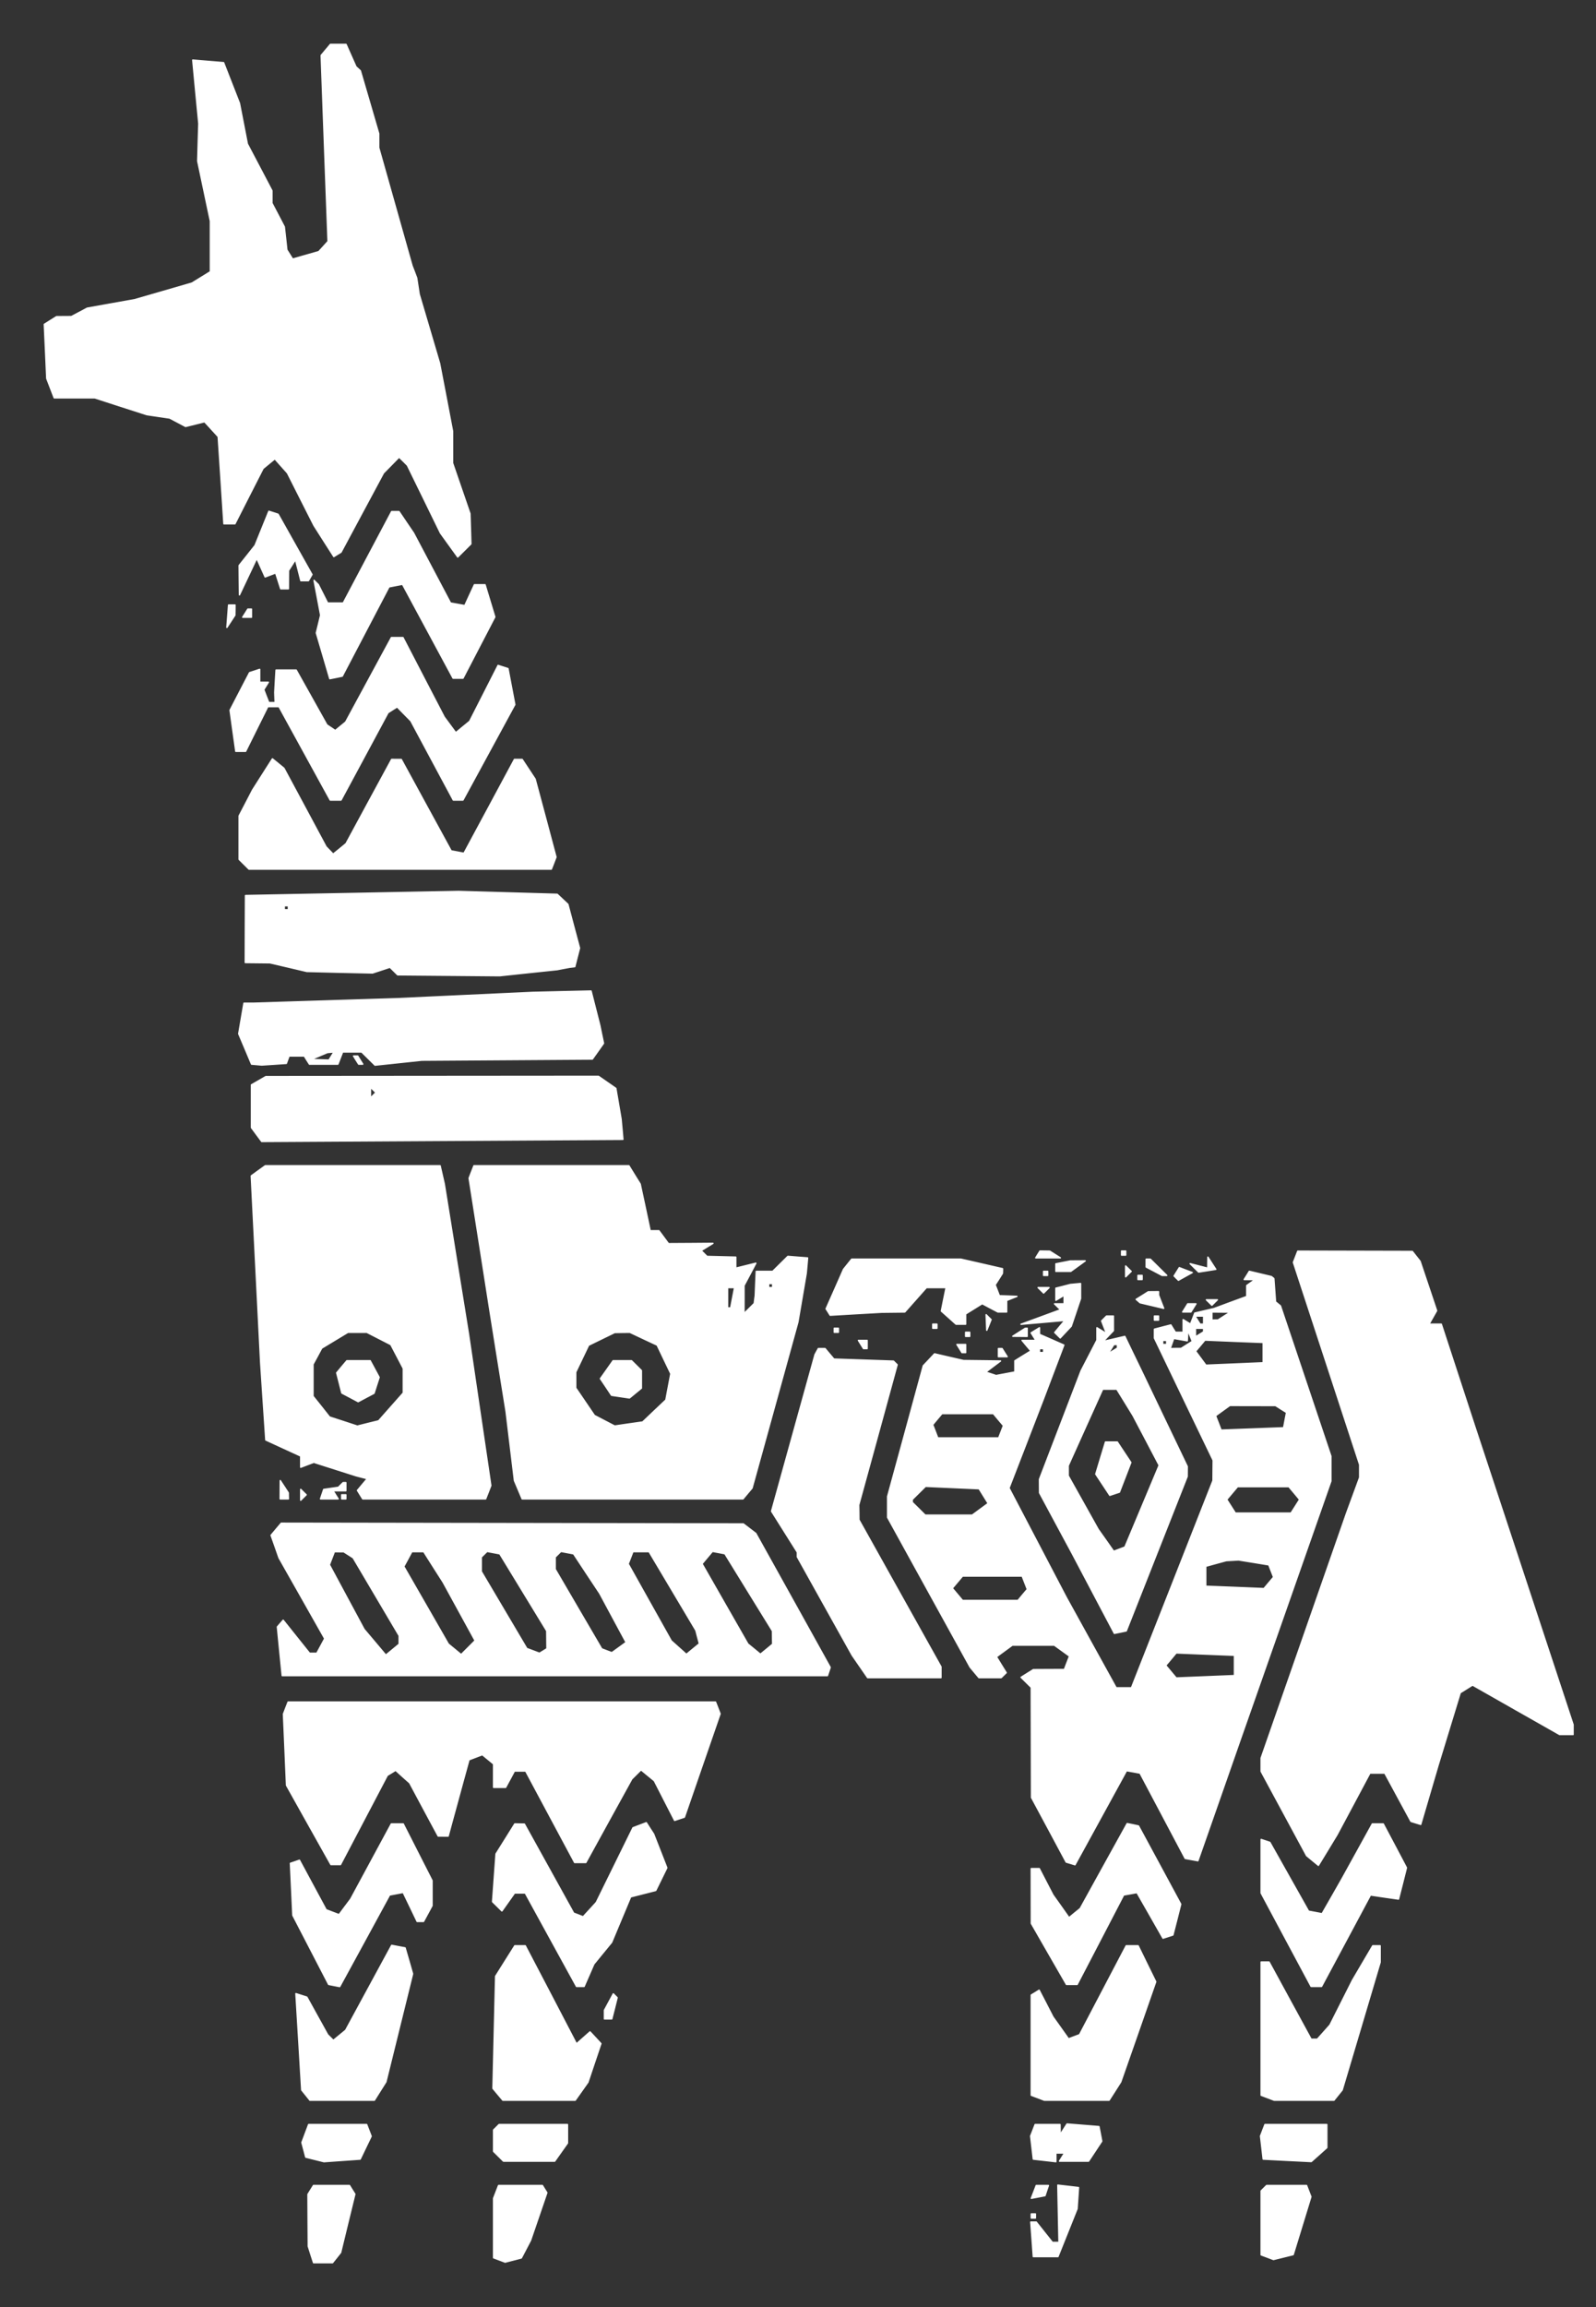 <?xml version="1.0" encoding="UTF-8"?> <svg xmlns="http://www.w3.org/2000/svg" width="36" height="52" viewBox="0 0 36 52" fill="none"><rect x="0" y="0" width="36" height="52" fill="#333333" stroke="none"/> <mask id="path-1-outside-1_0_254" maskUnits="userSpaceOnUse" x="0" y="0" width="36" height="52" fill="black"> <rect fill="white" width="36" height="52"></rect> <path fill-rule="evenodd" clip-rule="evenodd" d="M7.349 1.124L7.245 1.248L7.322 3.345L7.4 5.441L7.295 5.557L7.19 5.672L6.895 5.756L6.6 5.84L6.535 5.736L6.47 5.633L6.442 5.373L6.413 5.113L6.274 4.847L6.134 4.58V4.44V4.299L5.857 3.772L5.579 3.244L5.49 2.786L5.401 2.328L5.222 1.87L5.043 1.412L4.695 1.383L4.348 1.354L4.416 2.07L4.485 2.786L4.472 3.208L4.46 3.63L4.603 4.307L4.746 4.984L4.746 5.554L4.746 6.124L4.537 6.253L4.329 6.381L3.681 6.569L3.033 6.756L2.5 6.851L1.968 6.946L1.789 7.041L1.61 7.136L1.442 7.137L1.274 7.138L1.137 7.224L1 7.31L1.028 7.92L1.055 8.531L1.139 8.749L1.223 8.967H1.68H2.137L2.724 9.157L3.311 9.346L3.569 9.384L3.827 9.422L4.007 9.517L4.186 9.612L4.401 9.559L4.615 9.506L4.769 9.674L4.922 9.842L4.987 10.824L5.051 11.806H5.175H5.299L5.616 11.182L5.934 10.559L6.066 10.45L6.199 10.341L6.341 10.501L6.484 10.661L6.783 11.253L7.083 11.845L7.306 12.195L7.53 12.545L7.611 12.495L7.692 12.446L8.171 11.553L8.65 10.661L8.826 10.482L9.002 10.302L9.096 10.394L9.189 10.487L9.563 11.251L9.936 12.015L10.13 12.284L10.325 12.554L10.473 12.407L10.621 12.26L10.611 11.919L10.6 11.577L10.404 11.008L10.208 10.438V10.079V9.72L10.062 8.954L9.915 8.189L9.685 7.41L9.455 6.632L9.427 6.449L9.399 6.266L9.347 6.128L9.294 5.991L8.918 4.66L8.542 3.329V3.17V3.011L8.335 2.303L8.128 1.595L8.078 1.549L8.029 1.504L7.917 1.252L7.805 1H7.629H7.453L7.349 1.124ZM5.909 11.909L5.753 12.294L5.574 12.52L5.394 12.746L5.397 13.077L5.401 13.408L5.596 12.996L5.791 12.584L5.886 12.794L5.981 13.004L6.099 12.959L6.218 12.914L6.275 13.093L6.332 13.271H6.418H6.505L6.506 13.065L6.508 12.859L6.587 12.736L6.665 12.613L6.726 12.85L6.786 13.088H6.871H6.957L6.997 13.019L7.037 12.95L6.655 12.271L6.273 11.591L6.169 11.557L6.065 11.524L5.909 11.909ZM8.288 12.561L7.742 13.592H7.566H7.39L7.285 13.384L7.18 13.176L7.132 13.129L7.084 13.081L7.159 13.473L7.233 13.866L7.185 14.066L7.136 14.266L7.288 14.782L7.439 15.297L7.58 15.269L7.72 15.24L8.247 14.234L8.774 13.228L8.927 13.198L9.079 13.169L9.65 14.228L10.22 15.286H10.332H10.443L10.802 14.596L11.161 13.906L11.051 13.543L10.941 13.18H10.821H10.701L10.592 13.415L10.484 13.65L10.323 13.621L10.162 13.592L9.745 12.804L9.329 12.017L9.164 11.774L9 11.531H8.917H8.834L8.288 12.561ZM5.137 13.889L5.118 14.141L5.208 14.004L5.298 13.866L5.3 13.752L5.301 13.637H5.229H5.156L5.137 13.889ZM5.533 13.82L5.475 13.912H5.574H5.672V13.82V13.729H5.631H5.59L5.533 13.82ZM8.313 15.322L7.797 16.274L7.68 16.37L7.563 16.466L7.468 16.402L7.373 16.339L7.027 15.721L6.681 15.103H6.454H6.227L6.212 15.354L6.198 15.606L6.202 15.721L6.207 15.835H6.134H6.062L6.005 15.69L5.949 15.544L6.001 15.461L6.053 15.377H5.955H5.857V15.232V15.087L5.743 15.125L5.629 15.162L5.409 15.585L5.19 16.007L5.254 16.47L5.319 16.934H5.43H5.54L5.79 16.43L6.04 15.927H6.167H6.293L6.871 16.98L7.449 18.033H7.571H7.692L8.222 17.049L8.752 16.064L8.855 15.998L8.958 15.933L9.112 16.09L9.267 16.247L9.746 17.14L10.225 18.033H10.333H10.442L11.027 16.957L11.612 15.881L11.535 15.476L11.458 15.07L11.347 15.034L11.235 14.998L10.915 15.628L10.594 16.258L10.437 16.386L10.281 16.515L10.15 16.338L10.02 16.162L9.554 15.266L9.089 14.37H8.959H8.829L8.313 15.322ZM5.922 17.454L5.699 17.804L5.547 18.097L5.394 18.39V18.88V19.37L5.505 19.48L5.616 19.59H9.026H12.436L12.489 19.454L12.541 19.318L12.306 18.438L12.07 17.559L11.924 17.338L11.778 17.117H11.691H11.604L11.035 18.175L10.465 19.233L10.32 19.205L10.176 19.178L9.613 18.148L9.051 17.118L8.942 17.118L8.834 17.117L8.319 18.066L7.805 19.015L7.66 19.134L7.515 19.252L7.435 19.169L7.355 19.086L6.88 18.201L6.404 17.316L6.275 17.21L6.145 17.104L5.922 17.454ZM7.942 20.139L5.538 20.185L5.535 20.94L5.533 21.695L5.81 21.698L6.088 21.701L6.505 21.798L6.921 21.896L7.662 21.914L8.403 21.93L8.599 21.866L8.796 21.801L8.882 21.886L8.969 21.972L10.121 21.982L11.273 21.992L11.921 21.923L12.569 21.855L12.708 21.828L12.847 21.802L12.906 21.795L12.965 21.788L13.018 21.578L13.072 21.369L12.94 20.876L12.809 20.383L12.689 20.27L12.569 20.157L11.458 20.125L10.347 20.093L7.942 20.139ZM6.505 20.46V20.506H6.459H6.412V20.46V20.414H6.459H6.505V20.46ZM10.486 22.439L8.958 22.51L7.338 22.561L5.718 22.612L5.61 22.612L5.503 22.612L5.444 22.956L5.385 23.301L5.53 23.643L5.674 23.985L5.788 23.995L5.903 24.005L6.181 23.987L6.459 23.968L6.489 23.885L6.52 23.802H6.692H6.864L6.921 23.894L6.979 23.985H7.3H7.622L7.675 23.848L7.728 23.711H7.943H8.158L8.308 23.859L8.459 24.008L8.986 23.952L9.514 23.896L11.438 23.883L13.362 23.87L13.488 23.693L13.613 23.516L13.571 23.316L13.53 23.115L13.431 22.726L13.332 22.337L12.673 22.352L12.013 22.368L10.486 22.439ZM7.477 23.802L7.42 23.894L7.217 23.887L7.014 23.881L7.199 23.802L7.384 23.724L7.459 23.717L7.534 23.711L7.477 23.802ZM8.032 23.894L8.09 23.985H8.136H8.182L8.125 23.894L8.068 23.802H8.021H7.975L8.032 23.894ZM5.834 24.359L5.672 24.452V24.934V25.416L5.787 25.572L5.903 25.728L9.977 25.704L14.05 25.68L14.03 25.451L14.009 25.222L13.95 24.876L13.891 24.531L13.695 24.395L13.5 24.26L9.748 24.263L5.996 24.266L5.834 24.359ZM8.418 24.688L8.356 24.748V24.626V24.504L8.418 24.565L8.48 24.626L8.418 24.688ZM5.826 26.389L5.668 26.504L5.774 28.61L5.88 30.716L5.938 31.586L5.996 32.456L6.389 32.637L6.783 32.818V32.944V33.071L6.93 33.015L7.078 32.959L7.555 33.111L8.032 33.263L8.159 33.296L8.285 33.328L8.174 33.46L8.063 33.593L8.122 33.688L8.182 33.784H9.568H10.954L11.013 33.634L11.071 33.484L10.819 31.78L10.568 30.075L10.294 28.381L10.021 26.687L9.974 26.481L9.927 26.275H7.956H5.985L5.826 26.389ZM10.636 26.415L10.582 26.555L10.816 28.04L11.049 29.526L11.232 30.67L11.416 31.815L11.51 32.593L11.604 33.372L11.691 33.578L11.778 33.784H14.268H16.759L16.861 33.662L16.963 33.541L17.48 31.671L17.997 29.8L18.091 29.251L18.185 28.701L18.201 28.527L18.216 28.353L17.994 28.336L17.771 28.318L17.6 28.487L17.429 28.656H17.244H17.059L17.047 28.93L17.036 29.205L17.024 29.292L17.013 29.379L16.897 29.494L16.781 29.608L16.782 29.292L16.782 28.976L16.916 28.724L17.049 28.472L16.822 28.528L16.596 28.584V28.459V28.335L16.272 28.327L15.947 28.319L15.881 28.253L15.815 28.188L15.948 28.106L16.081 28.025L15.58 28.029L15.079 28.032L14.971 27.886L14.863 27.74H14.764H14.665L14.553 27.213L14.44 26.687L14.312 26.481L14.185 26.275H12.438H10.691L10.636 26.415ZM23.41 28.274L23.363 28.351H23.64H23.917L23.798 28.276L23.679 28.201L23.568 28.199L23.458 28.198L23.41 28.274ZM25.299 28.244V28.289H25.345H25.391V28.244V28.198H25.345H25.299V28.244ZM29.224 28.327L29.175 28.453L29.922 30.732L30.669 33.012V33.157V33.303L30.522 33.704L30.375 34.104L29.411 36.865L28.447 39.626V39.776V39.926L28.96 40.876L29.473 41.826L29.605 41.935L29.738 42.044L29.949 41.698L30.159 41.352L30.53 40.658L30.9 39.965H31.068H31.236L31.531 40.509L31.826 41.053L31.936 41.087L32.046 41.121L32.242 40.452L32.439 39.782L32.688 38.968L32.937 38.154L33.076 38.067L33.215 37.98L34.197 38.538L35.179 39.095H35.331H35.483V38.984V38.873L34.379 35.527L33.274 32.181L32.892 31.014L32.51 29.846H32.372H32.233L32.319 29.694L32.405 29.542L32.218 28.984L32.031 28.427L31.944 28.317L31.857 28.207L30.565 28.204L29.273 28.201L29.224 28.327ZM19.119 28.495L19.027 28.61L18.831 29.055L18.634 29.5L18.68 29.572L18.725 29.644L19.304 29.61L19.883 29.577L20.146 29.574L20.409 29.571L20.652 29.297L20.896 29.022H21.119H21.341L21.287 29.286L21.234 29.551L21.399 29.698L21.564 29.846H21.672H21.781V29.731V29.616L21.968 29.5L22.155 29.384L22.332 29.478L22.509 29.571H22.608H22.706V29.442V29.312L22.822 29.266L22.938 29.22L22.74 29.212L22.541 29.205L22.494 29.082L22.446 28.96L22.529 28.831L22.611 28.701L22.613 28.648L22.614 28.596L22.144 28.488L21.674 28.381H20.442H19.211L19.119 28.495ZM23.98 28.454L23.817 28.486V28.571V28.656H23.985H24.152L24.315 28.538L24.478 28.42L24.31 28.421L24.142 28.422L23.98 28.454ZM25.854 28.469V28.558L26.033 28.652L26.212 28.747H26.265H26.317L26.132 28.564L25.947 28.381H25.901H25.854V28.469ZM27.244 28.46L27.243 28.585L27.044 28.534L26.846 28.483L26.941 28.577L27.037 28.671L27.23 28.641L27.424 28.61L27.335 28.473L27.246 28.335L27.244 28.46ZM25.391 28.656V28.778L25.453 28.717L25.515 28.656L25.453 28.595L25.391 28.534V28.656ZM26.542 28.666L26.484 28.759L26.532 28.808L26.581 28.856L26.737 28.769L26.893 28.683L26.747 28.628L26.601 28.572L26.542 28.666ZM23.54 28.701V28.747H23.586H23.632V28.701V28.656H23.586H23.54V28.701ZM28.123 28.747L28.065 28.839L28.186 28.84L28.308 28.842L28.215 28.909L28.122 28.976V29.099V29.222L27.752 29.358L27.382 29.495L27.166 29.545L26.95 29.596L26.902 29.72L26.853 29.845L26.77 29.794L26.688 29.744V29.887V30.029H26.6H26.513L26.461 29.946L26.41 29.863L26.224 29.911L26.04 29.959V30.059V30.16L26.702 31.537L27.365 32.914L27.363 33.143L27.361 33.372L26.442 35.707L25.522 38.042H25.349H25.176L24.612 37.022L24.049 36.002L23.404 34.771L22.759 33.54L23.146 32.54L23.532 31.54L23.764 30.928L23.996 30.317L23.722 30.196L23.447 30.076V30.002V29.927L23.353 29.984L23.259 30.042L23.312 30.127L23.366 30.212H23.21H23.054L23.153 30.331L23.253 30.449L23.072 30.56L22.892 30.672V30.798V30.924L22.68 30.964L22.468 31.004L22.351 30.965L22.234 30.927L22.401 30.801L22.568 30.676L22.151 30.671L21.734 30.666L21.407 30.591L21.08 30.515L20.954 30.649L20.827 30.783L20.425 32.257L20.022 33.73V33.966V34.202L20.952 35.889L21.882 37.575L21.981 37.694L22.081 37.813H22.332H22.583L22.639 37.758L22.696 37.702L22.585 37.523L22.475 37.344L22.655 37.212L22.834 37.081H23.308H23.782L23.954 37.205L24.125 37.329L24.067 37.479L24.009 37.63L23.658 37.631L23.308 37.633L23.17 37.719L23.032 37.806L23.147 37.919L23.262 38.033L23.265 39.274L23.268 40.515L23.659 41.242L24.049 41.97L24.149 42L24.248 42.03L24.829 40.97L25.41 39.91L25.563 39.937L25.715 39.965L26.225 40.927L26.734 41.888L26.877 41.914L27.02 41.94L27.494 40.586L27.967 39.233L28.994 36.308L30.02 33.383V33.103V32.822L29.451 31.128L28.882 29.434L28.826 29.388L28.771 29.343L28.752 29.079L28.733 28.817L28.705 28.795L28.678 28.773L28.429 28.714L28.18 28.655L28.123 28.747ZM25.669 28.793V28.839H25.715H25.762V28.793V28.747H25.715H25.669V28.793ZM17.429 28.976V29.022H17.383H17.337V28.976V28.93H17.383H17.429V28.976ZM23.98 28.994L23.817 29.035V29.171V29.308L23.91 29.251L24.003 29.194V29.291V29.388H23.895H23.787L23.854 29.455L23.921 29.521L23.476 29.685L23.031 29.848L23.525 29.805L24.02 29.761L23.905 29.897L23.791 30.034L23.853 30.095L23.915 30.156L24.039 30.024L24.163 29.892L24.268 29.581L24.373 29.269V29.1V28.93L24.257 28.941L24.142 28.952L23.98 28.994ZM16.526 29.251L16.482 29.48H16.447H16.411V29.251V29.022H16.491H16.57L16.526 29.251ZM23.478 29.083L23.54 29.144L23.602 29.083L23.663 29.022H23.54H23.416L23.478 29.083ZM25.764 29.202L25.628 29.287L25.672 29.325L25.715 29.363L25.982 29.426L26.248 29.489L26.19 29.34L26.132 29.19V29.152V29.114L26.016 29.115L25.901 29.116L25.764 29.202ZM27.274 29.358L27.336 29.419L27.397 29.358L27.459 29.297H27.336H27.212L27.274 29.358ZM26.734 29.48L26.677 29.571H26.769H26.862L26.919 29.48L26.976 29.388H26.884H26.791L26.734 29.48ZM27.613 29.663L27.474 29.752L27.405 29.753L27.336 29.755V29.663V29.571L27.544 29.573L27.752 29.574L27.613 29.663ZM22.251 29.808L22.258 29.983L22.307 29.863L22.355 29.743L22.299 29.688L22.244 29.633L22.251 29.808ZM24.904 29.718L24.849 29.773L24.904 29.916L24.96 30.059L24.852 29.993L24.743 29.927V30.067V30.207L24.564 30.553L24.385 30.899L23.916 32.121L23.447 33.342L23.448 33.494L23.449 33.647L23.818 34.333L24.188 35.02L24.662 35.918L25.136 36.815L25.27 36.788L25.404 36.76L26.091 35.02L26.778 33.28L26.779 33.167L26.78 33.054L26.263 31.977L25.747 30.899L25.559 30.511L25.372 30.122L25.127 30.179L24.882 30.236L24.998 30.114L25.114 29.993V29.828V29.663H25.037H24.959L24.904 29.718ZM26.04 29.709V29.755H26.086H26.132V29.709V29.663H26.086H26.04V29.709ZM27.15 29.755V29.846H27.11H27.069L27.012 29.755L26.954 29.663H27.052H27.15V29.755ZM21.04 29.892V29.938H21.086H21.133V29.892V29.846H21.086H21.04V29.892ZM18.818 29.983V30.029H18.864H18.911V29.983V29.938H18.864H18.818V29.983ZM22.984 30.029L22.845 30.118L23.007 30.119L23.169 30.121V30.029V29.938L23.146 29.939L23.123 29.941L22.984 30.029ZM27.15 29.978V30.018L27.058 30.075L26.965 30.132V30.035V29.938H27.058H27.15V29.978ZM8.545 30.168L8.816 30.307L8.957 30.576L9.097 30.844V31.12V31.396L8.818 31.711L8.54 32.025L8.3 32.084L8.06 32.144L7.747 32.041L7.433 31.939L7.247 31.704L7.06 31.47V31.11V30.75L7.159 30.568L7.257 30.386L7.552 30.208L7.847 30.03L8.06 30.03L8.273 30.029L8.545 30.168ZM14.515 30.174L14.823 30.318L14.977 30.64L15.132 30.963L15.076 31.258L15.02 31.554L14.758 31.802L14.496 32.051L14.18 32.096L13.865 32.142L13.636 32.023L13.408 31.904L13.197 31.594L12.986 31.284V31.106V30.927L13.131 30.624L13.276 30.321L13.571 30.177L13.865 30.034L14.036 30.031L14.207 30.029L14.515 30.174ZM21.781 30.075V30.121H21.827H21.873V30.075V30.029H21.827H21.781V30.075ZM26.768 30.313L26.641 30.393L26.518 30.394L26.394 30.396L26.435 30.281L26.475 30.167L26.628 30.194L26.78 30.221L26.787 30.102L26.795 29.983L26.845 30.109L26.895 30.234L26.768 30.313ZM19.42 30.304L19.477 30.396H19.518H19.559V30.304V30.212H19.461H19.363L19.42 30.304ZM26.317 30.258V30.304H26.271H26.225V30.258V30.212H26.271H26.317V30.258ZM28.493 30.487V30.716L27.847 30.744L27.201 30.771L27.085 30.614L26.968 30.456L27.074 30.331L27.179 30.205L27.836 30.232L28.493 30.258V30.487ZM21.642 30.396L21.699 30.487H21.74H21.781V30.396V30.304H21.683H21.585L21.642 30.396ZM25.206 30.344V30.385L25.099 30.45L24.992 30.515L25.059 30.41L25.125 30.304H25.165H25.206V30.344ZM18.421 30.464L18.384 30.533L17.894 32.298L17.404 34.063L17.695 34.525L17.985 34.986V35.038V35.09L18.604 36.2L19.223 37.309L19.397 37.561L19.571 37.813H20.398H21.225V37.691V37.569L20.299 35.913L19.374 34.257L19.372 34.089L19.369 33.921L19.803 32.341L20.236 30.76L20.195 30.72L20.154 30.679L19.482 30.656L18.81 30.633L18.71 30.515L18.61 30.396H18.535H18.459L18.421 30.464ZM22.521 30.487V30.579H22.619H22.718L22.66 30.487L22.603 30.396H22.562H22.521V30.487ZM23.54 30.441V30.487H23.494H23.447V30.441V30.396H23.494H23.54V30.441ZM7.709 30.806L7.595 30.943L7.653 31.17L7.711 31.398L7.895 31.495L8.079 31.593L8.258 31.498L8.437 31.403L8.494 31.223L8.552 31.044L8.451 30.857L8.35 30.67H8.087H7.824L7.709 30.806ZM13.686 30.872L13.543 31.074L13.669 31.261L13.794 31.449L13.996 31.479L14.199 31.509L14.333 31.399L14.467 31.289V31.09V30.89L14.356 30.78L14.245 30.67H14.037H13.829L13.686 30.872ZM25.375 31.609L25.558 31.907L25.853 32.467L26.147 33.027L25.761 33.948L25.374 34.87L25.247 34.918L25.12 34.966L24.946 34.718L24.771 34.471L24.433 33.867L24.095 33.263V33.149V33.035L24.483 32.173L24.872 31.311H25.031H25.191L25.375 31.609ZM28.895 31.759L29.02 31.837L28.987 32.009L28.954 32.181L28.248 32.208L27.543 32.234L27.481 32.073L27.418 31.911L27.58 31.794L27.741 31.678L28.256 31.679L28.771 31.68L28.895 31.759ZM22.52 31.997L22.635 32.133L22.581 32.272L22.527 32.41H21.84H21.152L21.095 32.261L21.037 32.112L21.142 31.986L21.248 31.861H21.827H22.406L22.52 31.997ZM24.826 32.864L24.717 33.226L24.875 33.465L25.033 33.704L25.142 33.668L25.25 33.632L25.379 33.298L25.508 32.963L25.355 32.733L25.202 32.502H25.069H24.936L24.826 32.864ZM6.321 33.578L6.32 33.784H6.412H6.505L6.503 33.715L6.502 33.647L6.412 33.509L6.322 33.372L6.321 33.578ZM7.686 33.47L7.633 33.523L7.467 33.547L7.302 33.571L7.266 33.677L7.23 33.784H7.428H7.627L7.569 33.692L7.512 33.601H7.657H7.801V33.509V33.418H7.77H7.739L7.686 33.47ZM22.188 33.721L22.29 33.886L22.11 34.018L21.93 34.15H21.399H20.868L20.723 34.006L20.577 33.862V33.83V33.797L20.727 33.649L20.876 33.501L21.481 33.528L22.085 33.555L22.188 33.721ZM29.194 33.654L29.315 33.799L29.218 33.952L29.121 34.104H28.493H27.865L27.768 33.952L27.67 33.799L27.792 33.654L27.914 33.509H28.493H29.072L29.194 33.654ZM6.783 33.692V33.814L6.844 33.753L6.906 33.692L6.844 33.631L6.783 33.57V33.692ZM7.708 33.738V33.784H7.755H7.801V33.738V33.692H7.755H7.708V33.738ZM6.229 34.468L6.115 34.604L6.205 34.858L6.294 35.113L6.81 36.023L7.325 36.933L7.236 37.098L7.146 37.264H7.065H6.983L6.685 36.892L6.387 36.519L6.322 36.594L6.257 36.669L6.311 37.218L6.366 37.767H12.515H18.664L18.695 37.675L18.726 37.582L17.887 36.072L17.047 34.562L16.908 34.456L16.768 34.349L11.556 34.341L6.343 34.333L6.229 34.468ZM7.86 35.044L7.966 35.112L8.485 35.99L9.004 36.868V36.963V37.058L8.854 37.182L8.703 37.306L8.458 37.015L8.212 36.724L7.82 35.996L7.429 35.269L7.486 35.122L7.543 34.974L7.649 34.976L7.755 34.977L7.86 35.044ZM9.776 35.318L9.995 35.661L10.356 36.32L10.717 36.979L10.56 37.136L10.402 37.294L10.258 37.175L10.113 37.056L9.611 36.182L9.108 35.308L9.199 35.141L9.289 34.974H9.423H9.558L9.776 35.318ZM11.803 35.891L12.333 36.76L12.335 36.961L12.337 37.161L12.253 37.213L12.169 37.264L12.026 37.21L11.882 37.156L11.369 36.289L10.856 35.422V35.259V35.096L10.921 35.032L10.986 34.968L11.129 34.995L11.273 35.022L11.803 35.891ZM13.233 35.469L13.529 35.915L13.826 36.467L14.123 37.018L13.962 37.135L13.801 37.251L13.686 37.208L13.572 37.164L13.047 36.267L12.523 35.37V35.233V35.096L12.588 35.032L12.652 34.968L12.795 34.995L12.938 35.022L13.233 35.469ZM15.169 35.861L15.697 36.748L15.736 36.898L15.776 37.048L15.629 37.168L15.482 37.289L15.312 37.137L15.141 36.984L14.655 36.117L14.169 35.249L14.223 35.111L14.276 34.974H14.459H14.641L15.169 35.861ZM16.887 35.89L17.424 36.76L17.426 36.909L17.429 37.058L17.291 37.172L17.152 37.286L17.011 37.17L16.869 37.054L16.352 36.151L15.835 35.247L15.952 35.107L16.07 34.967L16.211 34.993L16.351 35.02L16.887 35.89ZM28.279 35.215L28.62 35.271L28.674 35.409L28.728 35.547L28.619 35.676L28.51 35.806L27.854 35.779L27.197 35.753V35.528V35.303L27.428 35.239L27.66 35.176L27.799 35.168L27.937 35.16L28.279 35.215ZM23.115 35.673L23.173 35.822L23.067 35.947L22.962 36.073H22.336H21.711L21.596 35.936L21.48 35.798L21.596 35.661L21.711 35.524H22.384H23.057L23.115 35.673ZM27.845 37.538V37.767L27.188 37.794L26.531 37.821L26.413 37.68L26.294 37.538L26.413 37.397L26.531 37.256L27.188 37.283L27.845 37.309V37.538ZM6.446 38.498L6.394 38.634L6.429 39.437L6.463 40.24L6.963 41.133L7.464 42.026H7.572H7.68L8.208 41.021L8.736 40.016L8.83 39.959L8.924 39.901L9.082 40.044L9.241 40.185L9.562 40.784L9.884 41.383L9.996 41.384L10.108 41.385L10.201 41.041L10.295 40.698L10.436 40.181L10.578 39.665L10.729 39.607L10.88 39.55L11.007 39.654L11.134 39.759V40.022V40.286H11.27H11.405L11.504 40.103L11.603 39.919H11.731H11.858L12.41 40.95L12.962 41.98H13.088H13.214L13.732 41.038L14.251 40.097L14.355 39.994L14.459 39.891L14.609 40.014L14.759 40.137L14.988 40.584L15.217 41.031L15.327 40.994L15.437 40.958L15.839 39.793L16.242 38.628L16.191 38.495L16.139 38.363H11.319H6.499L6.446 38.498ZM8.369 41.957L7.911 42.804L7.779 42.98L7.648 43.156L7.502 43.101L7.356 43.045L7.055 42.487L6.754 41.928L6.652 41.964L6.551 41.998L6.579 42.584L6.606 43.17L7.01 43.949L7.413 44.727L7.538 44.752L7.662 44.776L8.225 43.744L8.787 42.712L8.94 42.683L9.094 42.654L9.252 42.981L9.409 43.308H9.481H9.553L9.649 43.131L9.745 42.953V42.67V42.387L9.42 41.749L9.095 41.11H8.961H8.827L8.369 41.957ZM11.401 41.448L11.189 41.786L11.15 42.325L11.111 42.864L11.216 42.967L11.321 43.071L11.464 42.869L11.607 42.667H11.728H11.848L12.426 43.72L13.004 44.773H13.089H13.175L13.285 44.521L13.395 44.269L13.595 44.024L13.796 43.779L14.01 43.267L14.225 42.754L14.508 42.682L14.791 42.61L14.916 42.355L15.041 42.1L14.892 41.719L14.743 41.339L14.66 41.211L14.578 41.083L14.428 41.14L14.278 41.197L13.864 42.039L13.45 42.88L13.302 43.042L13.153 43.204L13.046 43.162L12.939 43.121L12.384 42.118L11.828 41.114L11.72 41.112L11.612 41.11L11.401 41.448ZM24.895 42.06L24.366 43.017L24.239 43.12L24.113 43.224L23.932 42.968L23.75 42.712L23.596 42.415L23.442 42.117H23.352H23.262L23.263 42.735L23.264 43.353L23.659 44.04L24.055 44.727H24.176H24.297L24.821 43.72L25.345 42.712L25.496 42.685L25.646 42.658L25.94 43.172L26.233 43.686L26.345 43.65L26.456 43.614L26.545 43.267L26.633 42.919L26.157 42.038L25.68 41.156L25.553 41.129L25.425 41.103L24.895 42.06ZM30.614 41.728L30.272 42.346L30.047 42.741L29.821 43.135L29.669 43.106L29.516 43.077L29.079 42.301L28.643 41.526L28.544 41.493L28.447 41.461V42.065V42.668L29.01 43.72L29.574 44.773H29.692H29.809L30.361 43.743L30.913 42.712L31.069 42.735L31.224 42.758L31.385 42.781L31.545 42.804L31.635 42.451L31.724 42.098L31.463 41.604L31.201 41.11H31.078H30.955L30.614 41.728ZM8.316 44.804L7.797 45.761L7.658 45.875L7.519 45.989L7.455 45.926L7.391 45.863L7.156 45.439L6.921 45.014L6.798 44.975L6.675 44.936L6.741 46.022L6.806 47.108L6.898 47.222L6.99 47.337H7.718H8.445L8.574 47.131L8.704 46.925L9.005 45.707L9.306 44.489L9.222 44.196L9.137 43.904L8.986 43.876L8.835 43.847L8.316 44.804ZM11.396 44.2L11.18 44.544L11.15 45.808L11.12 47.072L11.231 47.205L11.342 47.337H12.158H12.975L13.118 47.135L13.261 46.933L13.407 46.497L13.554 46.061L13.432 45.929L13.309 45.797L13.156 45.932L13.003 46.068L12.426 44.962L11.848 43.857H11.73H11.612L11.396 44.2ZM24.877 44.859L24.351 45.861L24.226 45.908L24.102 45.955L23.926 45.707L23.75 45.46L23.595 45.159L23.439 44.858L23.351 44.913L23.262 44.967V46.096V47.226L23.409 47.281L23.555 47.337H24.286H25.017L25.149 47.131L25.28 46.925L25.675 45.796L26.069 44.667L25.87 44.262L25.672 43.857H25.537H25.403L24.877 44.859ZM30.735 44.246L30.506 44.636L30.253 45.139L29.999 45.643L29.857 45.803L29.714 45.963H29.644H29.574L29.099 45.093L28.625 44.223H28.536H28.447V45.725V47.226L28.593 47.281L28.739 47.337H29.415H30.09L30.182 47.222L30.274 47.108L30.703 45.667L31.131 44.227V44.042V43.857H31.048H30.964L30.735 44.246ZM13.734 45.125L13.634 45.31V45.408V45.505H13.716H13.799L13.86 45.266L13.92 45.026L13.877 44.983L13.834 44.94L13.734 45.125ZM6.886 48.089L6.81 48.292L6.854 48.456L6.897 48.621L7.102 48.672L7.307 48.723L7.715 48.694L8.124 48.665L8.248 48.407L8.372 48.15L8.321 48.018L8.27 47.886H7.616H6.962L6.886 48.089ZM11.196 47.947L11.134 48.008V48.25V48.491L11.245 48.601L11.356 48.711H11.934H12.512L12.656 48.507L12.8 48.304V48.095V47.886H12.029H11.257L11.196 47.947ZM23.299 48.016L23.248 48.146L23.278 48.405L23.308 48.665L23.563 48.694L23.817 48.723V48.625V48.528H23.916H24.014L23.956 48.619L23.899 48.711H24.227H24.554L24.703 48.486L24.851 48.262L24.82 48.097L24.788 47.932L24.428 47.903L24.068 47.874L23.99 47.995L23.913 48.115L23.912 48.001L23.91 47.886H23.63H23.349L23.299 48.016ZM28.483 48.016L28.433 48.146L28.463 48.405L28.493 48.665L29.036 48.693L29.578 48.72L29.753 48.564L29.928 48.407V48.147V47.886H29.231H28.533L28.483 48.016ZM7.009 49.359L6.947 49.459L6.95 50.044L6.954 50.629L7.013 50.815L7.073 51H7.287H7.501L7.592 50.886L7.683 50.771L7.843 50.112L8.004 49.454L7.943 49.357L7.883 49.26H7.477H7.071L7.009 49.359ZM11.19 49.405L11.134 49.55V50.219V50.889L11.264 50.938L11.394 50.987L11.576 50.94L11.759 50.893L11.863 50.695L11.967 50.496L12.151 49.959L12.335 49.422L12.284 49.341L12.234 49.26H11.74H11.246L11.19 49.405ZM23.319 49.404L23.263 49.548L23.417 49.519L23.571 49.489L23.609 49.374L23.648 49.26H23.511H23.374L23.319 49.404ZM23.874 49.897L23.887 50.542H23.813H23.738L23.556 50.313L23.374 50.084H23.313H23.251L23.28 50.473L23.308 50.863H23.586H23.863L24.079 50.324L24.295 49.784L24.311 49.545L24.327 49.306L24.094 49.279L23.861 49.252L23.874 49.897ZM28.508 49.321L28.447 49.382V50.102V50.823L28.586 50.875L28.725 50.928L28.947 50.873L29.169 50.818L29.369 50.166L29.569 49.514L29.52 49.387L29.471 49.26H29.02H28.57L28.508 49.321ZM23.262 49.947V49.993H23.308H23.355V49.947V49.901H23.308H23.262V49.947Z"></path> </mask> <path fill-rule="evenodd" clip-rule="evenodd" d="M7.349 1.124L7.245 1.248L7.322 3.345L7.4 5.441L7.295 5.557L7.19 5.672L6.895 5.756L6.6 5.84L6.535 5.736L6.47 5.633L6.442 5.373L6.413 5.113L6.274 4.847L6.134 4.58V4.44V4.299L5.857 3.772L5.579 3.244L5.49 2.786L5.401 2.328L5.222 1.87L5.043 1.412L4.695 1.383L4.348 1.354L4.416 2.07L4.485 2.786L4.472 3.208L4.46 3.63L4.603 4.307L4.746 4.984L4.746 5.554L4.746 6.124L4.537 6.253L4.329 6.381L3.681 6.569L3.033 6.756L2.5 6.851L1.968 6.946L1.789 7.041L1.61 7.136L1.442 7.137L1.274 7.138L1.137 7.224L1 7.31L1.028 7.92L1.055 8.531L1.139 8.749L1.223 8.967H1.68H2.137L2.724 9.157L3.311 9.346L3.569 9.384L3.827 9.422L4.007 9.517L4.186 9.612L4.401 9.559L4.615 9.506L4.769 9.674L4.922 9.842L4.987 10.824L5.051 11.806H5.175H5.299L5.616 11.182L5.934 10.559L6.066 10.45L6.199 10.341L6.341 10.501L6.484 10.661L6.783 11.253L7.083 11.845L7.306 12.195L7.53 12.545L7.611 12.495L7.692 12.446L8.171 11.553L8.65 10.661L8.826 10.482L9.002 10.302L9.096 10.394L9.189 10.487L9.563 11.251L9.936 12.015L10.13 12.284L10.325 12.554L10.473 12.407L10.621 12.26L10.611 11.919L10.6 11.577L10.404 11.008L10.208 10.438V10.079V9.72L10.062 8.954L9.915 8.189L9.685 7.41L9.455 6.632L9.427 6.449L9.399 6.266L9.347 6.128L9.294 5.991L8.918 4.66L8.542 3.329V3.17V3.011L8.335 2.303L8.128 1.595L8.078 1.549L8.029 1.504L7.917 1.252L7.805 1H7.629H7.453L7.349 1.124ZM5.909 11.909L5.753 12.294L5.574 12.52L5.394 12.746L5.397 13.077L5.401 13.408L5.596 12.996L5.791 12.584L5.886 12.794L5.981 13.004L6.099 12.959L6.218 12.914L6.275 13.093L6.332 13.271H6.418H6.505L6.506 13.065L6.508 12.859L6.587 12.736L6.665 12.613L6.726 12.85L6.786 13.088H6.871H6.957L6.997 13.019L7.037 12.95L6.655 12.271L6.273 11.591L6.169 11.557L6.065 11.524L5.909 11.909ZM8.288 12.561L7.742 13.592H7.566H7.39L7.285 13.384L7.18 13.176L7.132 13.129L7.084 13.081L7.159 13.473L7.233 13.866L7.185 14.066L7.136 14.266L7.288 14.782L7.439 15.297L7.58 15.269L7.72 15.24L8.247 14.234L8.774 13.228L8.927 13.198L9.079 13.169L9.65 14.228L10.22 15.286H10.332H10.443L10.802 14.596L11.161 13.906L11.051 13.543L10.941 13.18H10.821H10.701L10.592 13.415L10.484 13.65L10.323 13.621L10.162 13.592L9.745 12.804L9.329 12.017L9.164 11.774L9 11.531H8.917H8.834L8.288 12.561ZM5.137 13.889L5.118 14.141L5.208 14.004L5.298 13.866L5.3 13.752L5.301 13.637H5.229H5.156L5.137 13.889ZM5.533 13.82L5.475 13.912H5.574H5.672V13.82V13.729H5.631H5.59L5.533 13.82ZM8.313 15.322L7.797 16.274L7.68 16.37L7.563 16.466L7.468 16.402L7.373 16.339L7.027 15.721L6.681 15.103H6.454H6.227L6.212 15.354L6.198 15.606L6.202 15.721L6.207 15.835H6.134H6.062L6.005 15.69L5.949 15.544L6.001 15.461L6.053 15.377H5.955H5.857V15.232V15.087L5.743 15.125L5.629 15.162L5.409 15.585L5.19 16.007L5.254 16.47L5.319 16.934H5.43H5.54L5.79 16.43L6.04 15.927H6.167H6.293L6.871 16.98L7.449 18.033H7.571H7.692L8.222 17.049L8.752 16.064L8.855 15.998L8.958 15.933L9.112 16.09L9.267 16.247L9.746 17.14L10.225 18.033H10.333H10.442L11.027 16.957L11.612 15.881L11.535 15.476L11.458 15.07L11.347 15.034L11.235 14.998L10.915 15.628L10.594 16.258L10.437 16.386L10.281 16.515L10.15 16.338L10.02 16.162L9.554 15.266L9.089 14.37H8.959H8.829L8.313 15.322ZM5.922 17.454L5.699 17.804L5.547 18.097L5.394 18.39V18.88V19.37L5.505 19.48L5.616 19.59H9.026H12.436L12.489 19.454L12.541 19.318L12.306 18.438L12.07 17.559L11.924 17.338L11.778 17.117H11.691H11.604L11.035 18.175L10.465 19.233L10.32 19.205L10.176 19.178L9.613 18.148L9.051 17.118L8.942 17.118L8.834 17.117L8.319 18.066L7.805 19.015L7.66 19.134L7.515 19.252L7.435 19.169L7.355 19.086L6.88 18.201L6.404 17.316L6.275 17.21L6.145 17.104L5.922 17.454ZM7.942 20.139L5.538 20.185L5.535 20.94L5.533 21.695L5.81 21.698L6.088 21.701L6.505 21.798L6.921 21.896L7.662 21.914L8.403 21.93L8.599 21.866L8.796 21.801L8.882 21.886L8.969 21.972L10.121 21.982L11.273 21.992L11.921 21.923L12.569 21.855L12.708 21.828L12.847 21.802L12.906 21.795L12.965 21.788L13.018 21.578L13.072 21.369L12.94 20.876L12.809 20.383L12.689 20.27L12.569 20.157L11.458 20.125L10.347 20.093L7.942 20.139ZM6.505 20.46V20.506H6.459H6.412V20.46V20.414H6.459H6.505V20.46ZM10.486 22.439L8.958 22.51L7.338 22.561L5.718 22.612L5.61 22.612L5.503 22.612L5.444 22.956L5.385 23.301L5.53 23.643L5.674 23.985L5.788 23.995L5.903 24.005L6.181 23.987L6.459 23.968L6.489 23.885L6.52 23.802H6.692H6.864L6.921 23.894L6.979 23.985H7.3H7.622L7.675 23.848L7.728 23.711H7.943H8.158L8.308 23.859L8.459 24.008L8.986 23.952L9.514 23.896L11.438 23.883L13.362 23.87L13.488 23.693L13.613 23.516L13.571 23.316L13.53 23.115L13.431 22.726L13.332 22.337L12.673 22.352L12.013 22.368L10.486 22.439ZM7.477 23.802L7.42 23.894L7.217 23.887L7.014 23.881L7.199 23.802L7.384 23.724L7.459 23.717L7.534 23.711L7.477 23.802ZM8.032 23.894L8.09 23.985H8.136H8.182L8.125 23.894L8.068 23.802H8.021H7.975L8.032 23.894ZM5.834 24.359L5.672 24.452V24.934V25.416L5.787 25.572L5.903 25.728L9.977 25.704L14.05 25.68L14.03 25.451L14.009 25.222L13.95 24.876L13.891 24.531L13.695 24.395L13.5 24.26L9.748 24.263L5.996 24.266L5.834 24.359ZM8.418 24.688L8.356 24.748V24.626V24.504L8.418 24.565L8.48 24.626L8.418 24.688ZM5.826 26.389L5.668 26.504L5.774 28.61L5.88 30.716L5.938 31.586L5.996 32.456L6.389 32.637L6.783 32.818V32.944V33.071L6.93 33.015L7.078 32.959L7.555 33.111L8.032 33.263L8.159 33.296L8.285 33.328L8.174 33.46L8.063 33.593L8.122 33.688L8.182 33.784H9.568H10.954L11.013 33.634L11.071 33.484L10.819 31.78L10.568 30.075L10.294 28.381L10.021 26.687L9.974 26.481L9.927 26.275H7.956H5.985L5.826 26.389ZM10.636 26.415L10.582 26.555L10.816 28.04L11.049 29.526L11.232 30.67L11.416 31.815L11.51 32.593L11.604 33.372L11.691 33.578L11.778 33.784H14.268H16.759L16.861 33.662L16.963 33.541L17.48 31.671L17.997 29.8L18.091 29.251L18.185 28.701L18.201 28.527L18.216 28.353L17.994 28.336L17.771 28.318L17.6 28.487L17.429 28.656H17.244H17.059L17.047 28.93L17.036 29.205L17.024 29.292L17.013 29.379L16.897 29.494L16.781 29.608L16.782 29.292L16.782 28.976L16.916 28.724L17.049 28.472L16.822 28.528L16.596 28.584V28.459V28.335L16.272 28.327L15.947 28.319L15.881 28.253L15.815 28.188L15.948 28.106L16.081 28.025L15.58 28.029L15.079 28.032L14.971 27.886L14.863 27.74H14.764H14.665L14.553 27.213L14.44 26.687L14.312 26.481L14.185 26.275H12.438H10.691L10.636 26.415ZM23.41 28.274L23.363 28.351H23.64H23.917L23.798 28.276L23.679 28.201L23.568 28.199L23.458 28.198L23.41 28.274ZM25.299 28.244V28.289H25.345H25.391V28.244V28.198H25.345H25.299V28.244ZM29.224 28.327L29.175 28.453L29.922 30.732L30.669 33.012V33.157V33.303L30.522 33.704L30.375 34.104L29.411 36.865L28.447 39.626V39.776V39.926L28.96 40.876L29.473 41.826L29.605 41.935L29.738 42.044L29.949 41.698L30.159 41.352L30.53 40.658L30.9 39.965H31.068H31.236L31.531 40.509L31.826 41.053L31.936 41.087L32.046 41.121L32.242 40.452L32.439 39.782L32.688 38.968L32.937 38.154L33.076 38.067L33.215 37.98L34.197 38.538L35.179 39.095H35.331H35.483V38.984V38.873L34.379 35.527L33.274 32.181L32.892 31.014L32.51 29.846H32.372H32.233L32.319 29.694L32.405 29.542L32.218 28.984L32.031 28.427L31.944 28.317L31.857 28.207L30.565 28.204L29.273 28.201L29.224 28.327ZM19.119 28.495L19.027 28.61L18.831 29.055L18.634 29.5L18.68 29.572L18.725 29.644L19.304 29.61L19.883 29.577L20.146 29.574L20.409 29.571L20.652 29.297L20.896 29.022H21.119H21.341L21.287 29.286L21.234 29.551L21.399 29.698L21.564 29.846H21.672H21.781V29.731V29.616L21.968 29.5L22.155 29.384L22.332 29.478L22.509 29.571H22.608H22.706V29.442V29.312L22.822 29.266L22.938 29.22L22.74 29.212L22.541 29.205L22.494 29.082L22.446 28.96L22.529 28.831L22.611 28.701L22.613 28.648L22.614 28.596L22.144 28.488L21.674 28.381H20.442H19.211L19.119 28.495ZM23.98 28.454L23.817 28.486V28.571V28.656H23.985H24.152L24.315 28.538L24.478 28.42L24.31 28.421L24.142 28.422L23.98 28.454ZM25.854 28.469V28.558L26.033 28.652L26.212 28.747H26.265H26.317L26.132 28.564L25.947 28.381H25.901H25.854V28.469ZM27.244 28.46L27.243 28.585L27.044 28.534L26.846 28.483L26.941 28.577L27.037 28.671L27.23 28.641L27.424 28.61L27.335 28.473L27.246 28.335L27.244 28.46ZM25.391 28.656V28.778L25.453 28.717L25.515 28.656L25.453 28.595L25.391 28.534V28.656ZM26.542 28.666L26.484 28.759L26.532 28.808L26.581 28.856L26.737 28.769L26.893 28.683L26.747 28.628L26.601 28.572L26.542 28.666ZM23.54 28.701V28.747H23.586H23.632V28.701V28.656H23.586H23.54V28.701ZM28.123 28.747L28.065 28.839L28.186 28.84L28.308 28.842L28.215 28.909L28.122 28.976V29.099V29.222L27.752 29.358L27.382 29.495L27.166 29.545L26.95 29.596L26.902 29.72L26.853 29.845L26.77 29.794L26.688 29.744V29.887V30.029H26.6H26.513L26.461 29.946L26.41 29.863L26.224 29.911L26.04 29.959V30.059V30.16L26.702 31.537L27.365 32.914L27.363 33.143L27.361 33.372L26.442 35.707L25.522 38.042H25.349H25.176L24.612 37.022L24.049 36.002L23.404 34.771L22.759 33.54L23.146 32.54L23.532 31.54L23.764 30.928L23.996 30.317L23.722 30.196L23.447 30.076V30.002V29.927L23.353 29.984L23.259 30.042L23.312 30.127L23.366 30.212H23.21H23.054L23.153 30.331L23.253 30.449L23.072 30.56L22.892 30.672V30.798V30.924L22.68 30.964L22.468 31.004L22.351 30.965L22.234 30.927L22.401 30.801L22.568 30.676L22.151 30.671L21.734 30.666L21.407 30.591L21.08 30.515L20.954 30.649L20.827 30.783L20.425 32.257L20.022 33.73V33.966V34.202L20.952 35.889L21.882 37.575L21.981 37.694L22.081 37.813H22.332H22.583L22.639 37.758L22.696 37.702L22.585 37.523L22.475 37.344L22.655 37.212L22.834 37.081H23.308H23.782L23.954 37.205L24.125 37.329L24.067 37.479L24.009 37.63L23.658 37.631L23.308 37.633L23.17 37.719L23.032 37.806L23.147 37.919L23.262 38.033L23.265 39.274L23.268 40.515L23.659 41.242L24.049 41.97L24.149 42L24.248 42.03L24.829 40.97L25.41 39.91L25.563 39.937L25.715 39.965L26.225 40.927L26.734 41.888L26.877 41.914L27.02 41.94L27.494 40.586L27.967 39.233L28.994 36.308L30.02 33.383V33.103V32.822L29.451 31.128L28.882 29.434L28.826 29.388L28.771 29.343L28.752 29.079L28.733 28.817L28.705 28.795L28.678 28.773L28.429 28.714L28.18 28.655L28.123 28.747ZM25.669 28.793V28.839H25.715H25.762V28.793V28.747H25.715H25.669V28.793ZM17.429 28.976V29.022H17.383H17.337V28.976V28.93H17.383H17.429V28.976ZM23.98 28.994L23.817 29.035V29.171V29.308L23.91 29.251L24.003 29.194V29.291V29.388H23.895H23.787L23.854 29.455L23.921 29.521L23.476 29.685L23.031 29.848L23.525 29.805L24.02 29.761L23.905 29.897L23.791 30.034L23.853 30.095L23.915 30.156L24.039 30.024L24.163 29.892L24.268 29.581L24.373 29.269V29.1V28.93L24.257 28.941L24.142 28.952L23.98 28.994ZM16.526 29.251L16.482 29.48H16.447H16.411V29.251V29.022H16.491H16.57L16.526 29.251ZM23.478 29.083L23.54 29.144L23.602 29.083L23.663 29.022H23.54H23.416L23.478 29.083ZM25.764 29.202L25.628 29.287L25.672 29.325L25.715 29.363L25.982 29.426L26.248 29.489L26.19 29.34L26.132 29.19V29.152V29.114L26.016 29.115L25.901 29.116L25.764 29.202ZM27.274 29.358L27.336 29.419L27.397 29.358L27.459 29.297H27.336H27.212L27.274 29.358ZM26.734 29.48L26.677 29.571H26.769H26.862L26.919 29.48L26.976 29.388H26.884H26.791L26.734 29.48ZM27.613 29.663L27.474 29.752L27.405 29.753L27.336 29.755V29.663V29.571L27.544 29.573L27.752 29.574L27.613 29.663ZM22.251 29.808L22.258 29.983L22.307 29.863L22.355 29.743L22.299 29.688L22.244 29.633L22.251 29.808ZM24.904 29.718L24.849 29.773L24.904 29.916L24.96 30.059L24.852 29.993L24.743 29.927V30.067V30.207L24.564 30.553L24.385 30.899L23.916 32.121L23.447 33.342L23.448 33.494L23.449 33.647L23.818 34.333L24.188 35.02L24.662 35.918L25.136 36.815L25.27 36.788L25.404 36.76L26.091 35.02L26.778 33.28L26.779 33.167L26.78 33.054L26.263 31.977L25.747 30.899L25.559 30.511L25.372 30.122L25.127 30.179L24.882 30.236L24.998 30.114L25.114 29.993V29.828V29.663H25.037H24.959L24.904 29.718ZM26.04 29.709V29.755H26.086H26.132V29.709V29.663H26.086H26.04V29.709ZM27.15 29.755V29.846H27.11H27.069L27.012 29.755L26.954 29.663H27.052H27.15V29.755ZM21.04 29.892V29.938H21.086H21.133V29.892V29.846H21.086H21.04V29.892ZM18.818 29.983V30.029H18.864H18.911V29.983V29.938H18.864H18.818V29.983ZM22.984 30.029L22.845 30.118L23.007 30.119L23.169 30.121V30.029V29.938L23.146 29.939L23.123 29.941L22.984 30.029ZM27.15 29.978V30.018L27.058 30.075L26.965 30.132V30.035V29.938H27.058H27.15V29.978ZM8.545 30.168L8.816 30.307L8.957 30.576L9.097 30.844V31.12V31.396L8.818 31.711L8.54 32.025L8.3 32.084L8.06 32.144L7.747 32.041L7.433 31.939L7.247 31.704L7.06 31.47V31.11V30.75L7.159 30.568L7.257 30.386L7.552 30.208L7.847 30.03L8.06 30.03L8.273 30.029L8.545 30.168ZM14.515 30.174L14.823 30.318L14.977 30.64L15.132 30.963L15.076 31.258L15.02 31.554L14.758 31.802L14.496 32.051L14.18 32.096L13.865 32.142L13.636 32.023L13.408 31.904L13.197 31.594L12.986 31.284V31.106V30.927L13.131 30.624L13.276 30.321L13.571 30.177L13.865 30.034L14.036 30.031L14.207 30.029L14.515 30.174ZM21.781 30.075V30.121H21.827H21.873V30.075V30.029H21.827H21.781V30.075ZM26.768 30.313L26.641 30.393L26.518 30.394L26.394 30.396L26.435 30.281L26.475 30.167L26.628 30.194L26.78 30.221L26.787 30.102L26.795 29.983L26.845 30.109L26.895 30.234L26.768 30.313ZM19.42 30.304L19.477 30.396H19.518H19.559V30.304V30.212H19.461H19.363L19.42 30.304ZM26.317 30.258V30.304H26.271H26.225V30.258V30.212H26.271H26.317V30.258ZM28.493 30.487V30.716L27.847 30.744L27.201 30.771L27.085 30.614L26.968 30.456L27.074 30.331L27.179 30.205L27.836 30.232L28.493 30.258V30.487ZM21.642 30.396L21.699 30.487H21.74H21.781V30.396V30.304H21.683H21.585L21.642 30.396ZM25.206 30.344V30.385L25.099 30.45L24.992 30.515L25.059 30.41L25.125 30.304H25.165H25.206V30.344ZM18.421 30.464L18.384 30.533L17.894 32.298L17.404 34.063L17.695 34.525L17.985 34.986V35.038V35.09L18.604 36.2L19.223 37.309L19.397 37.561L19.571 37.813H20.398H21.225V37.691V37.569L20.299 35.913L19.374 34.257L19.372 34.089L19.369 33.921L19.803 32.341L20.236 30.76L20.195 30.72L20.154 30.679L19.482 30.656L18.81 30.633L18.71 30.515L18.61 30.396H18.535H18.459L18.421 30.464ZM22.521 30.487V30.579H22.619H22.718L22.66 30.487L22.603 30.396H22.562H22.521V30.487ZM23.54 30.441V30.487H23.494H23.447V30.441V30.396H23.494H23.54V30.441ZM7.709 30.806L7.595 30.943L7.653 31.17L7.711 31.398L7.895 31.495L8.079 31.593L8.258 31.498L8.437 31.403L8.494 31.223L8.552 31.044L8.451 30.857L8.35 30.67H8.087H7.824L7.709 30.806ZM13.686 30.872L13.543 31.074L13.669 31.261L13.794 31.449L13.996 31.479L14.199 31.509L14.333 31.399L14.467 31.289V31.09V30.89L14.356 30.78L14.245 30.67H14.037H13.829L13.686 30.872ZM25.375 31.609L25.558 31.907L25.853 32.467L26.147 33.027L25.761 33.948L25.374 34.87L25.247 34.918L25.12 34.966L24.946 34.718L24.771 34.471L24.433 33.867L24.095 33.263V33.149V33.035L24.483 32.173L24.872 31.311H25.031H25.191L25.375 31.609ZM28.895 31.759L29.02 31.837L28.987 32.009L28.954 32.181L28.248 32.208L27.543 32.234L27.481 32.073L27.418 31.911L27.58 31.794L27.741 31.678L28.256 31.679L28.771 31.68L28.895 31.759ZM22.52 31.997L22.635 32.133L22.581 32.272L22.527 32.41H21.84H21.152L21.095 32.261L21.037 32.112L21.142 31.986L21.248 31.861H21.827H22.406L22.52 31.997ZM24.826 32.864L24.717 33.226L24.875 33.465L25.033 33.704L25.142 33.668L25.25 33.632L25.379 33.298L25.508 32.963L25.355 32.733L25.202 32.502H25.069H24.936L24.826 32.864ZM6.321 33.578L6.32 33.784H6.412H6.505L6.503 33.715L6.502 33.647L6.412 33.509L6.322 33.372L6.321 33.578ZM7.686 33.47L7.633 33.523L7.467 33.547L7.302 33.571L7.266 33.677L7.23 33.784H7.428H7.627L7.569 33.692L7.512 33.601H7.657H7.801V33.509V33.418H7.77H7.739L7.686 33.47ZM22.188 33.721L22.29 33.886L22.11 34.018L21.93 34.15H21.399H20.868L20.723 34.006L20.577 33.862V33.83V33.797L20.727 33.649L20.876 33.501L21.481 33.528L22.085 33.555L22.188 33.721ZM29.194 33.654L29.315 33.799L29.218 33.952L29.121 34.104H28.493H27.865L27.768 33.952L27.67 33.799L27.792 33.654L27.914 33.509H28.493H29.072L29.194 33.654ZM6.783 33.692V33.814L6.844 33.753L6.906 33.692L6.844 33.631L6.783 33.57V33.692ZM7.708 33.738V33.784H7.755H7.801V33.738V33.692H7.755H7.708V33.738ZM6.229 34.468L6.115 34.604L6.205 34.858L6.294 35.113L6.81 36.023L7.325 36.933L7.236 37.098L7.146 37.264H7.065H6.983L6.685 36.892L6.387 36.519L6.322 36.594L6.257 36.669L6.311 37.218L6.366 37.767H12.515H18.664L18.695 37.675L18.726 37.582L17.887 36.072L17.047 34.562L16.908 34.456L16.768 34.349L11.556 34.341L6.343 34.333L6.229 34.468ZM7.86 35.044L7.966 35.112L8.485 35.99L9.004 36.868V36.963V37.058L8.854 37.182L8.703 37.306L8.458 37.015L8.212 36.724L7.82 35.996L7.429 35.269L7.486 35.122L7.543 34.974L7.649 34.976L7.755 34.977L7.86 35.044ZM9.776 35.318L9.995 35.661L10.356 36.32L10.717 36.979L10.56 37.136L10.402 37.294L10.258 37.175L10.113 37.056L9.611 36.182L9.108 35.308L9.199 35.141L9.289 34.974H9.423H9.558L9.776 35.318ZM11.803 35.891L12.333 36.76L12.335 36.961L12.337 37.161L12.253 37.213L12.169 37.264L12.026 37.21L11.882 37.156L11.369 36.289L10.856 35.422V35.259V35.096L10.921 35.032L10.986 34.968L11.129 34.995L11.273 35.022L11.803 35.891ZM13.233 35.469L13.529 35.915L13.826 36.467L14.123 37.018L13.962 37.135L13.801 37.251L13.686 37.208L13.572 37.164L13.047 36.267L12.523 35.37V35.233V35.096L12.588 35.032L12.652 34.968L12.795 34.995L12.938 35.022L13.233 35.469ZM15.169 35.861L15.697 36.748L15.736 36.898L15.776 37.048L15.629 37.168L15.482 37.289L15.312 37.137L15.141 36.984L14.655 36.117L14.169 35.249L14.223 35.111L14.276 34.974H14.459H14.641L15.169 35.861ZM16.887 35.89L17.424 36.76L17.426 36.909L17.429 37.058L17.291 37.172L17.152 37.286L17.011 37.17L16.869 37.054L16.352 36.151L15.835 35.247L15.952 35.107L16.07 34.967L16.211 34.993L16.351 35.02L16.887 35.89ZM28.279 35.215L28.62 35.271L28.674 35.409L28.728 35.547L28.619 35.676L28.51 35.806L27.854 35.779L27.197 35.753V35.528V35.303L27.428 35.239L27.66 35.176L27.799 35.168L27.937 35.16L28.279 35.215ZM23.115 35.673L23.173 35.822L23.067 35.947L22.962 36.073H22.336H21.711L21.596 35.936L21.48 35.798L21.596 35.661L21.711 35.524H22.384H23.057L23.115 35.673ZM27.845 37.538V37.767L27.188 37.794L26.531 37.821L26.413 37.68L26.294 37.538L26.413 37.397L26.531 37.256L27.188 37.283L27.845 37.309V37.538ZM6.446 38.498L6.394 38.634L6.429 39.437L6.463 40.24L6.963 41.133L7.464 42.026H7.572H7.68L8.208 41.021L8.736 40.016L8.83 39.959L8.924 39.901L9.082 40.044L9.241 40.185L9.562 40.784L9.884 41.383L9.996 41.384L10.108 41.385L10.201 41.041L10.295 40.698L10.436 40.181L10.578 39.665L10.729 39.607L10.88 39.55L11.007 39.654L11.134 39.759V40.022V40.286H11.27H11.405L11.504 40.103L11.603 39.919H11.731H11.858L12.41 40.95L12.962 41.98H13.088H13.214L13.732 41.038L14.251 40.097L14.355 39.994L14.459 39.891L14.609 40.014L14.759 40.137L14.988 40.584L15.217 41.031L15.327 40.994L15.437 40.958L15.839 39.793L16.242 38.628L16.191 38.495L16.139 38.363H11.319H6.499L6.446 38.498ZM8.369 41.957L7.911 42.804L7.779 42.98L7.648 43.156L7.502 43.101L7.356 43.045L7.055 42.487L6.754 41.928L6.652 41.964L6.551 41.998L6.579 42.584L6.606 43.17L7.01 43.949L7.413 44.727L7.538 44.752L7.662 44.776L8.225 43.744L8.787 42.712L8.94 42.683L9.094 42.654L9.252 42.981L9.409 43.308H9.481H9.553L9.649 43.131L9.745 42.953V42.67V42.387L9.42 41.749L9.095 41.11H8.961H8.827L8.369 41.957ZM11.401 41.448L11.189 41.786L11.15 42.325L11.111 42.864L11.216 42.967L11.321 43.071L11.464 42.869L11.607 42.667H11.728H11.848L12.426 43.72L13.004 44.773H13.089H13.175L13.285 44.521L13.395 44.269L13.595 44.024L13.796 43.779L14.01 43.267L14.225 42.754L14.508 42.682L14.791 42.61L14.916 42.355L15.041 42.1L14.892 41.719L14.743 41.339L14.66 41.211L14.578 41.083L14.428 41.14L14.278 41.197L13.864 42.039L13.45 42.88L13.302 43.042L13.153 43.204L13.046 43.162L12.939 43.121L12.384 42.118L11.828 41.114L11.72 41.112L11.612 41.11L11.401 41.448ZM24.895 42.06L24.366 43.017L24.239 43.12L24.113 43.224L23.932 42.968L23.75 42.712L23.596 42.415L23.442 42.117H23.352H23.262L23.263 42.735L23.264 43.353L23.659 44.04L24.055 44.727H24.176H24.297L24.821 43.72L25.345 42.712L25.496 42.685L25.646 42.658L25.94 43.172L26.233 43.686L26.345 43.65L26.456 43.614L26.545 43.267L26.633 42.919L26.157 42.038L25.68 41.156L25.553 41.129L25.425 41.103L24.895 42.06ZM30.614 41.728L30.272 42.346L30.047 42.741L29.821 43.135L29.669 43.106L29.516 43.077L29.079 42.301L28.643 41.526L28.544 41.493L28.447 41.461V42.065V42.668L29.01 43.72L29.574 44.773H29.692H29.809L30.361 43.743L30.913 42.712L31.069 42.735L31.224 42.758L31.385 42.781L31.545 42.804L31.635 42.451L31.724 42.098L31.463 41.604L31.201 41.11H31.078H30.955L30.614 41.728ZM8.316 44.804L7.797 45.761L7.658 45.875L7.519 45.989L7.455 45.926L7.391 45.863L7.156 45.439L6.921 45.014L6.798 44.975L6.675 44.936L6.741 46.022L6.806 47.108L6.898 47.222L6.99 47.337H7.718H8.445L8.574 47.131L8.704 46.925L9.005 45.707L9.306 44.489L9.222 44.196L9.137 43.904L8.986 43.876L8.835 43.847L8.316 44.804ZM11.396 44.2L11.18 44.544L11.15 45.808L11.12 47.072L11.231 47.205L11.342 47.337H12.158H12.975L13.118 47.135L13.261 46.933L13.407 46.497L13.554 46.061L13.432 45.929L13.309 45.797L13.156 45.932L13.003 46.068L12.426 44.962L11.848 43.857H11.73H11.612L11.396 44.2ZM24.877 44.859L24.351 45.861L24.226 45.908L24.102 45.955L23.926 45.707L23.75 45.46L23.595 45.159L23.439 44.858L23.351 44.913L23.262 44.967V46.096V47.226L23.409 47.281L23.555 47.337H24.286H25.017L25.149 47.131L25.28 46.925L25.675 45.796L26.069 44.667L25.87 44.262L25.672 43.857H25.537H25.403L24.877 44.859ZM30.735 44.246L30.506 44.636L30.253 45.139L29.999 45.643L29.857 45.803L29.714 45.963H29.644H29.574L29.099 45.093L28.625 44.223H28.536H28.447V45.725V47.226L28.593 47.281L28.739 47.337H29.415H30.09L30.182 47.222L30.274 47.108L30.703 45.667L31.131 44.227V44.042V43.857H31.048H30.964L30.735 44.246ZM13.734 45.125L13.634 45.31V45.408V45.505H13.716H13.799L13.86 45.266L13.92 45.026L13.877 44.983L13.834 44.94L13.734 45.125ZM6.886 48.089L6.81 48.292L6.854 48.456L6.897 48.621L7.102 48.672L7.307 48.723L7.715 48.694L8.124 48.665L8.248 48.407L8.372 48.15L8.321 48.018L8.27 47.886H7.616H6.962L6.886 48.089ZM11.196 47.947L11.134 48.008V48.25V48.491L11.245 48.601L11.356 48.711H11.934H12.512L12.656 48.507L12.8 48.304V48.095V47.886H12.029H11.257L11.196 47.947ZM23.299 48.016L23.248 48.146L23.278 48.405L23.308 48.665L23.563 48.694L23.817 48.723V48.625V48.528H23.916H24.014L23.956 48.619L23.899 48.711H24.227H24.554L24.703 48.486L24.851 48.262L24.82 48.097L24.788 47.932L24.428 47.903L24.068 47.874L23.99 47.995L23.913 48.115L23.912 48.001L23.91 47.886H23.63H23.349L23.299 48.016ZM28.483 48.016L28.433 48.146L28.463 48.405L28.493 48.665L29.036 48.693L29.578 48.72L29.753 48.564L29.928 48.407V48.147V47.886H29.231H28.533L28.483 48.016ZM7.009 49.359L6.947 49.459L6.95 50.044L6.954 50.629L7.013 50.815L7.073 51H7.287H7.501L7.592 50.886L7.683 50.771L7.843 50.112L8.004 49.454L7.943 49.357L7.883 49.26H7.477H7.071L7.009 49.359ZM11.19 49.405L11.134 49.55V50.219V50.889L11.264 50.938L11.394 50.987L11.576 50.94L11.759 50.893L11.863 50.695L11.967 50.496L12.151 49.959L12.335 49.422L12.284 49.341L12.234 49.26H11.74H11.246L11.19 49.405ZM23.319 49.404L23.263 49.548L23.417 49.519L23.571 49.489L23.609 49.374L23.648 49.26H23.511H23.374L23.319 49.404ZM23.874 49.897L23.887 50.542H23.813H23.738L23.556 50.313L23.374 50.084H23.313H23.251L23.28 50.473L23.308 50.863H23.586H23.863L24.079 50.324L24.295 49.784L24.311 49.545L24.327 49.306L24.094 49.279L23.861 49.252L23.874 49.897ZM28.508 49.321L28.447 49.382V50.102V50.823L28.586 50.875L28.725 50.928L28.947 50.873L29.169 50.818L29.369 50.166L29.569 49.514L29.52 49.387L29.471 49.26H29.02H28.57L28.508 49.321ZM23.262 49.947V49.993H23.308H23.355V49.947V49.901H23.308H23.262V49.947Z" fill="white"></path> <path fill-rule="evenodd" clip-rule="evenodd" d="M7.349 1.124L7.245 1.248L7.322 3.345L7.4 5.441L7.295 5.557L7.19 5.672L6.895 5.756L6.6 5.84L6.535 5.736L6.47 5.633L6.442 5.373L6.413 5.113L6.274 4.847L6.134 4.58V4.44V4.299L5.857 3.772L5.579 3.244L5.49 2.786L5.401 2.328L5.222 1.87L5.043 1.412L4.695 1.383L4.348 1.354L4.416 2.07L4.485 2.786L4.472 3.208L4.46 3.63L4.603 4.307L4.746 4.984L4.746 5.554L4.746 6.124L4.537 6.253L4.329 6.381L3.681 6.569L3.033 6.756L2.5 6.851L1.968 6.946L1.789 7.041L1.61 7.136L1.442 7.137L1.274 7.138L1.137 7.224L1 7.31L1.028 7.92L1.055 8.531L1.139 8.749L1.223 8.967H1.68H2.137L2.724 9.157L3.311 9.346L3.569 9.384L3.827 9.422L4.007 9.517L4.186 9.612L4.401 9.559L4.615 9.506L4.769 9.674L4.922 9.842L4.987 10.824L5.051 11.806H5.175H5.299L5.616 11.182L5.934 10.559L6.066 10.45L6.199 10.341L6.341 10.501L6.484 10.661L6.783 11.253L7.083 11.845L7.306 12.195L7.53 12.545L7.611 12.495L7.692 12.446L8.171 11.553L8.65 10.661L8.826 10.482L9.002 10.302L9.096 10.394L9.189 10.487L9.563 11.251L9.936 12.015L10.13 12.284L10.325 12.554L10.473 12.407L10.621 12.26L10.611 11.919L10.6 11.577L10.404 11.008L10.208 10.438V10.079V9.72L10.062 8.954L9.915 8.189L9.685 7.41L9.455 6.632L9.427 6.449L9.399 6.266L9.347 6.128L9.294 5.991L8.918 4.66L8.542 3.329V3.17V3.011L8.335 2.303L8.128 1.595L8.078 1.549L8.029 1.504L7.917 1.252L7.805 1H7.629H7.453L7.349 1.124ZM5.909 11.909L5.753 12.294L5.574 12.52L5.394 12.746L5.397 13.077L5.401 13.408L5.596 12.996L5.791 12.584L5.886 12.794L5.981 13.004L6.099 12.959L6.218 12.914L6.275 13.093L6.332 13.271H6.418H6.505L6.506 13.065L6.508 12.859L6.587 12.736L6.665 12.613L6.726 12.85L6.786 13.088H6.871H6.957L6.997 13.019L7.037 12.95L6.655 12.271L6.273 11.591L6.169 11.557L6.065 11.524L5.909 11.909ZM8.288 12.561L7.742 13.592H7.566H7.39L7.285 13.384L7.18 13.176L7.132 13.129L7.084 13.081L7.159 13.473L7.233 13.866L7.185 14.066L7.136 14.266L7.288 14.782L7.439 15.297L7.58 15.269L7.72 15.24L8.247 14.234L8.774 13.228L8.927 13.198L9.079 13.169L9.65 14.228L10.22 15.286H10.332H10.443L10.802 14.596L11.161 13.906L11.051 13.543L10.941 13.18H10.821H10.701L10.592 13.415L10.484 13.65L10.323 13.621L10.162 13.592L9.745 12.804L9.329 12.017L9.164 11.774L9 11.531H8.917H8.834L8.288 12.561ZM5.137 13.889L5.118 14.141L5.208 14.004L5.298 13.866L5.3 13.752L5.301 13.637H5.229H5.156L5.137 13.889ZM5.533 13.82L5.475 13.912H5.574H5.672V13.82V13.729H5.631H5.59L5.533 13.82ZM8.313 15.322L7.797 16.274L7.68 16.37L7.563 16.466L7.468 16.402L7.373 16.339L7.027 15.721L6.681 15.103H6.454H6.227L6.212 15.354L6.198 15.606L6.202 15.721L6.207 15.835H6.134H6.062L6.005 15.69L5.949 15.544L6.001 15.461L6.053 15.377H5.955H5.857V15.232V15.087L5.743 15.125L5.629 15.162L5.409 15.585L5.19 16.007L5.254 16.47L5.319 16.934H5.43H5.54L5.79 16.43L6.04 15.927H6.167H6.293L6.871 16.98L7.449 18.033H7.571H7.692L8.222 17.049L8.752 16.064L8.855 15.998L8.958 15.933L9.112 16.09L9.267 16.247L9.746 17.14L10.225 18.033H10.333H10.442L11.027 16.957L11.612 15.881L11.535 15.476L11.458 15.07L11.347 15.034L11.235 14.998L10.915 15.628L10.594 16.258L10.437 16.386L10.281 16.515L10.15 16.338L10.02 16.162L9.554 15.266L9.089 14.37H8.959H8.829L8.313 15.322ZM5.922 17.454L5.699 17.804L5.547 18.097L5.394 18.39V18.88V19.37L5.505 19.48L5.616 19.59H9.026H12.436L12.489 19.454L12.541 19.318L12.306 18.438L12.07 17.559L11.924 17.338L11.778 17.117H11.691H11.604L11.035 18.175L10.465 19.233L10.32 19.205L10.176 19.178L9.613 18.148L9.051 17.118L8.942 17.118L8.834 17.117L8.319 18.066L7.805 19.015L7.66 19.134L7.515 19.252L7.435 19.169L7.355 19.086L6.88 18.201L6.404 17.316L6.275 17.21L6.145 17.104L5.922 17.454ZM7.942 20.139L5.538 20.185L5.535 20.94L5.533 21.695L5.81 21.698L6.088 21.701L6.505 21.798L6.921 21.896L7.662 21.914L8.403 21.93L8.599 21.866L8.796 21.801L8.882 21.886L8.969 21.972L10.121 21.982L11.273 21.992L11.921 21.923L12.569 21.855L12.708 21.828L12.847 21.802L12.906 21.795L12.965 21.788L13.018 21.578L13.072 21.369L12.94 20.876L12.809 20.383L12.689 20.27L12.569 20.157L11.458 20.125L10.347 20.093L7.942 20.139ZM6.505 20.46V20.506H6.459H6.412V20.46V20.414H6.459H6.505V20.46ZM10.486 22.439L8.958 22.51L7.338 22.561L5.718 22.612L5.61 22.612L5.503 22.612L5.444 22.956L5.385 23.301L5.53 23.643L5.674 23.985L5.788 23.995L5.903 24.005L6.181 23.987L6.459 23.968L6.489 23.885L6.52 23.802H6.692H6.864L6.921 23.894L6.979 23.985H7.3H7.622L7.675 23.848L7.728 23.711H7.943H8.158L8.308 23.859L8.459 24.008L8.986 23.952L9.514 23.896L11.438 23.883L13.362 23.87L13.488 23.693L13.613 23.516L13.571 23.316L13.53 23.115L13.431 22.726L13.332 22.337L12.673 22.352L12.013 22.368L10.486 22.439ZM7.477 23.802L7.42 23.894L7.217 23.887L7.014 23.881L7.199 23.802L7.384 23.724L7.459 23.717L7.534 23.711L7.477 23.802ZM8.032 23.894L8.09 23.985H8.136H8.182L8.125 23.894L8.068 23.802H8.021H7.975L8.032 23.894ZM5.834 24.359L5.672 24.452V24.934V25.416L5.787 25.572L5.903 25.728L9.977 25.704L14.05 25.68L14.03 25.451L14.009 25.222L13.95 24.876L13.891 24.531L13.695 24.395L13.5 24.26L9.748 24.263L5.996 24.266L5.834 24.359ZM8.418 24.688L8.356 24.748V24.626V24.504L8.418 24.565L8.48 24.626L8.418 24.688ZM5.826 26.389L5.668 26.504L5.774 28.61L5.88 30.716L5.938 31.586L5.996 32.456L6.389 32.637L6.783 32.818V32.944V33.071L6.93 33.015L7.078 32.959L7.555 33.111L8.032 33.263L8.159 33.296L8.285 33.328L8.174 33.46L8.063 33.593L8.122 33.688L8.182 33.784H9.568H10.954L11.013 33.634L11.071 33.484L10.819 31.78L10.568 30.075L10.294 28.381L10.021 26.687L9.974 26.481L9.927 26.275H7.956H5.985L5.826 26.389ZM10.636 26.415L10.582 26.555L10.816 28.04L11.049 29.526L11.232 30.67L11.416 31.815L11.51 32.593L11.604 33.372L11.691 33.578L11.778 33.784H14.268H16.759L16.861 33.662L16.963 33.541L17.48 31.671L17.997 29.8L18.091 29.251L18.185 28.701L18.201 28.527L18.216 28.353L17.994 28.336L17.771 28.318L17.6 28.487L17.429 28.656H17.244H17.059L17.047 28.93L17.036 29.205L17.024 29.292L17.013 29.379L16.897 29.494L16.781 29.608L16.782 29.292L16.782 28.976L16.916 28.724L17.049 28.472L16.822 28.528L16.596 28.584V28.459V28.335L16.272 28.327L15.947 28.319L15.881 28.253L15.815 28.188L15.948 28.106L16.081 28.025L15.58 28.029L15.079 28.032L14.971 27.886L14.863 27.74H14.764H14.665L14.553 27.213L14.44 26.687L14.312 26.481L14.185 26.275H12.438H10.691L10.636 26.415ZM23.41 28.274L23.363 28.351H23.64H23.917L23.798 28.276L23.679 28.201L23.568 28.199L23.458 28.198L23.41 28.274ZM25.299 28.244V28.289H25.345H25.391V28.244V28.198H25.345H25.299V28.244ZM29.224 28.327L29.175 28.453L29.922 30.732L30.669 33.012V33.157V33.303L30.522 33.704L30.375 34.104L29.411 36.865L28.447 39.626V39.776V39.926L28.96 40.876L29.473 41.826L29.605 41.935L29.738 42.044L29.949 41.698L30.159 41.352L30.53 40.658L30.9 39.965H31.068H31.236L31.531 40.509L31.826 41.053L31.936 41.087L32.046 41.121L32.242 40.452L32.439 39.782L32.688 38.968L32.937 38.154L33.076 38.067L33.215 37.98L34.197 38.538L35.179 39.095H35.331H35.483V38.984V38.873L34.379 35.527L33.274 32.181L32.892 31.014L32.51 29.846H32.372H32.233L32.319 29.694L32.405 29.542L32.218 28.984L32.031 28.427L31.944 28.317L31.857 28.207L30.565 28.204L29.273 28.201L29.224 28.327ZM19.119 28.495L19.027 28.61L18.831 29.055L18.634 29.5L18.68 29.572L18.725 29.644L19.304 29.61L19.883 29.577L20.146 29.574L20.409 29.571L20.652 29.297L20.896 29.022H21.119H21.341L21.287 29.286L21.234 29.551L21.399 29.698L21.564 29.846H21.672H21.781V29.731V29.616L21.968 29.5L22.155 29.384L22.332 29.478L22.509 29.571H22.608H22.706V29.442V29.312L22.822 29.266L22.938 29.22L22.74 29.212L22.541 29.205L22.494 29.082L22.446 28.96L22.529 28.831L22.611 28.701L22.613 28.648L22.614 28.596L22.144 28.488L21.674 28.381H20.442H19.211L19.119 28.495ZM23.98 28.454L23.817 28.486V28.571V28.656H23.985H24.152L24.315 28.538L24.478 28.42L24.31 28.421L24.142 28.422L23.98 28.454ZM25.854 28.469V28.558L26.033 28.652L26.212 28.747H26.265H26.317L26.132 28.564L25.947 28.381H25.901H25.854V28.469ZM27.244 28.46L27.243 28.585L27.044 28.534L26.846 28.483L26.941 28.577L27.037 28.671L27.23 28.641L27.424 28.61L27.335 28.473L27.246 28.335L27.244 28.46ZM25.391 28.656V28.778L25.453 28.717L25.515 28.656L25.453 28.595L25.391 28.534V28.656ZM26.542 28.666L26.484 28.759L26.532 28.808L26.581 28.856L26.737 28.769L26.893 28.683L26.747 28.628L26.601 28.572L26.542 28.666ZM23.54 28.701V28.747H23.586H23.632V28.701V28.656H23.586H23.54V28.701ZM28.123 28.747L28.065 28.839L28.186 28.84L28.308 28.842L28.215 28.909L28.122 28.976V29.099V29.222L27.752 29.358L27.382 29.495L27.166 29.545L26.95 29.596L26.902 29.72L26.853 29.845L26.77 29.794L26.688 29.744V29.887V30.029H26.6H26.513L26.461 29.946L26.41 29.863L26.224 29.911L26.04 29.959V30.059V30.16L26.702 31.537L27.365 32.914L27.363 33.143L27.361 33.372L26.442 35.707L25.522 38.042H25.349H25.176L24.612 37.022L24.049 36.002L23.404 34.771L22.759 33.54L23.146 32.54L23.532 31.54L23.764 30.928L23.996 30.317L23.722 30.196L23.447 30.076V30.002V29.927L23.353 29.984L23.259 30.042L23.312 30.127L23.366 30.212H23.21H23.054L23.153 30.331L23.253 30.449L23.072 30.56L22.892 30.672V30.798V30.924L22.68 30.964L22.468 31.004L22.351 30.965L22.234 30.927L22.401 30.801L22.568 30.676L22.151 30.671L21.734 30.666L21.407 30.591L21.08 30.515L20.954 30.649L20.827 30.783L20.425 32.257L20.022 33.73V33.966V34.202L20.952 35.889L21.882 37.575L21.981 37.694L22.081 37.813H22.332H22.583L22.639 37.758L22.696 37.702L22.585 37.523L22.475 37.344L22.655 37.212L22.834 37.081H23.308H23.782L23.954 37.205L24.125 37.329L24.067 37.479L24.009 37.63L23.658 37.631L23.308 37.633L23.17 37.719L23.032 37.806L23.147 37.919L23.262 38.033L23.265 39.274L23.268 40.515L23.659 41.242L24.049 41.97L24.149 42L24.248 42.03L24.829 40.97L25.41 39.91L25.563 39.937L25.715 39.965L26.225 40.927L26.734 41.888L26.877 41.914L27.02 41.94L27.494 40.586L27.967 39.233L28.994 36.308L30.02 33.383V33.103V32.822L29.451 31.128L28.882 29.434L28.826 29.388L28.771 29.343L28.752 29.079L28.733 28.817L28.705 28.795L28.678 28.773L28.429 28.714L28.18 28.655L28.123 28.747ZM25.669 28.793V28.839H25.715H25.762V28.793V28.747H25.715H25.669V28.793ZM17.429 28.976V29.022H17.383H17.337V28.976V28.93H17.383H17.429V28.976ZM23.98 28.994L23.817 29.035V29.171V29.308L23.91 29.251L24.003 29.194V29.291V29.388H23.895H23.787L23.854 29.455L23.921 29.521L23.476 29.685L23.031 29.848L23.525 29.805L24.02 29.761L23.905 29.897L23.791 30.034L23.853 30.095L23.915 30.156L24.039 30.024L24.163 29.892L24.268 29.581L24.373 29.269V29.1V28.93L24.257 28.941L24.142 28.952L23.98 28.994ZM16.526 29.251L16.482 29.48H16.447H16.411V29.251V29.022H16.491H16.57L16.526 29.251ZM23.478 29.083L23.54 29.144L23.602 29.083L23.663 29.022H23.54H23.416L23.478 29.083ZM25.764 29.202L25.628 29.287L25.672 29.325L25.715 29.363L25.982 29.426L26.248 29.489L26.19 29.34L26.132 29.19V29.152V29.114L26.016 29.115L25.901 29.116L25.764 29.202ZM27.274 29.358L27.336 29.419L27.397 29.358L27.459 29.297H27.336H27.212L27.274 29.358ZM26.734 29.48L26.677 29.571H26.769H26.862L26.919 29.48L26.976 29.388H26.884H26.791L26.734 29.48ZM27.613 29.663L27.474 29.752L27.405 29.753L27.336 29.755V29.663V29.571L27.544 29.573L27.752 29.574L27.613 29.663ZM22.251 29.808L22.258 29.983L22.307 29.863L22.355 29.743L22.299 29.688L22.244 29.633L22.251 29.808ZM24.904 29.718L24.849 29.773L24.904 29.916L24.96 30.059L24.852 29.993L24.743 29.927V30.067V30.207L24.564 30.553L24.385 30.899L23.916 32.121L23.447 33.342L23.448 33.494L23.449 33.647L23.818 34.333L24.188 35.02L24.662 35.918L25.136 36.815L25.27 36.788L25.404 36.76L26.091 35.02L26.778 33.28L26.779 33.167L26.78 33.054L26.263 31.977L25.747 30.899L25.559 30.511L25.372 30.122L25.127 30.179L24.882 30.236L24.998 30.114L25.114 29.993V29.828V29.663H25.037H24.959L24.904 29.718ZM26.04 29.709V29.755H26.086H26.132V29.709V29.663H26.086H26.04V29.709ZM27.15 29.755V29.846H27.11H27.069L27.012 29.755L26.954 29.663H27.052H27.15V29.755ZM21.04 29.892V29.938H21.086H21.133V29.892V29.846H21.086H21.04V29.892ZM18.818 29.983V30.029H18.864H18.911V29.983V29.938H18.864H18.818V29.983ZM22.984 30.029L22.845 30.118L23.007 30.119L23.169 30.121V30.029V29.938L23.146 29.939L23.123 29.941L22.984 30.029ZM27.15 29.978V30.018L27.058 30.075L26.965 30.132V30.035V29.938H27.058H27.15V29.978ZM8.545 30.168L8.816 30.307L8.957 30.576L9.097 30.844V31.12V31.396L8.818 31.711L8.54 32.025L8.3 32.084L8.06 32.144L7.747 32.041L7.433 31.939L7.247 31.704L7.06 31.47V31.11V30.75L7.159 30.568L7.257 30.386L7.552 30.208L7.847 30.03L8.06 30.03L8.273 30.029L8.545 30.168ZM14.515 30.174L14.823 30.318L14.977 30.64L15.132 30.963L15.076 31.258L15.02 31.554L14.758 31.802L14.496 32.051L14.18 32.096L13.865 32.142L13.636 32.023L13.408 31.904L13.197 31.594L12.986 31.284V31.106V30.927L13.131 30.624L13.276 30.321L13.571 30.177L13.865 30.034L14.036 30.031L14.207 30.029L14.515 30.174ZM21.781 30.075V30.121H21.827H21.873V30.075V30.029H21.827H21.781V30.075ZM26.768 30.313L26.641 30.393L26.518 30.394L26.394 30.396L26.435 30.281L26.475 30.167L26.628 30.194L26.78 30.221L26.787 30.102L26.795 29.983L26.845 30.109L26.895 30.234L26.768 30.313ZM19.42 30.304L19.477 30.396H19.518H19.559V30.304V30.212H19.461H19.363L19.42 30.304ZM26.317 30.258V30.304H26.271H26.225V30.258V30.212H26.271H26.317V30.258ZM28.493 30.487V30.716L27.847 30.744L27.201 30.771L27.085 30.614L26.968 30.456L27.074 30.331L27.179 30.205L27.836 30.232L28.493 30.258V30.487ZM21.642 30.396L21.699 30.487H21.74H21.781V30.396V30.304H21.683H21.585L21.642 30.396ZM25.206 30.344V30.385L25.099 30.45L24.992 30.515L25.059 30.41L25.125 30.304H25.165H25.206V30.344ZM18.421 30.464L18.384 30.533L17.894 32.298L17.404 34.063L17.695 34.525L17.985 34.986V35.038V35.09L18.604 36.2L19.223 37.309L19.397 37.561L19.571 37.813H20.398H21.225V37.691V37.569L20.299 35.913L19.374 34.257L19.372 34.089L19.369 33.921L19.803 32.341L20.236 30.76L20.195 30.72L20.154 30.679L19.482 30.656L18.81 30.633L18.71 30.515L18.61 30.396H18.535H18.459L18.421 30.464ZM22.521 30.487V30.579H22.619H22.718L22.66 30.487L22.603 30.396H22.562H22.521V30.487ZM23.54 30.441V30.487H23.494H23.447V30.441V30.396H23.494H23.54V30.441ZM7.709 30.806L7.595 30.943L7.653 31.17L7.711 31.398L7.895 31.495L8.079 31.593L8.258 31.498L8.437 31.403L8.494 31.223L8.552 31.044L8.451 30.857L8.35 30.67H8.087H7.824L7.709 30.806ZM13.686 30.872L13.543 31.074L13.669 31.261L13.794 31.449L13.996 31.479L14.199 31.509L14.333 31.399L14.467 31.289V31.09V30.89L14.356 30.78L14.245 30.67H14.037H13.829L13.686 30.872ZM25.375 31.609L25.558 31.907L25.853 32.467L26.147 33.027L25.761 33.948L25.374 34.87L25.247 34.918L25.12 34.966L24.946 34.718L24.771 34.471L24.433 33.867L24.095 33.263V33.149V33.035L24.483 32.173L24.872 31.311H25.031H25.191L25.375 31.609ZM28.895 31.759L29.02 31.837L28.987 32.009L28.954 32.181L28.248 32.208L27.543 32.234L27.481 32.073L27.418 31.911L27.58 31.794L27.741 31.678L28.256 31.679L28.771 31.68L28.895 31.759ZM22.52 31.997L22.635 32.133L22.581 32.272L22.527 32.41H21.84H21.152L21.095 32.261L21.037 32.112L21.142 31.986L21.248 31.861H21.827H22.406L22.52 31.997ZM24.826 32.864L24.717 33.226L24.875 33.465L25.033 33.704L25.142 33.668L25.25 33.632L25.379 33.298L25.508 32.963L25.355 32.733L25.202 32.502H25.069H24.936L24.826 32.864ZM6.321 33.578L6.32 33.784H6.412H6.505L6.503 33.715L6.502 33.647L6.412 33.509L6.322 33.372L6.321 33.578ZM7.686 33.47L7.633 33.523L7.467 33.547L7.302 33.571L7.266 33.677L7.23 33.784H7.428H7.627L7.569 33.692L7.512 33.601H7.657H7.801V33.509V33.418H7.77H7.739L7.686 33.47ZM22.188 33.721L22.29 33.886L22.11 34.018L21.93 34.15H21.399H20.868L20.723 34.006L20.577 33.862V33.83V33.797L20.727 33.649L20.876 33.501L21.481 33.528L22.085 33.555L22.188 33.721ZM29.194 33.654L29.315 33.799L29.218 33.952L29.121 34.104H28.493H27.865L27.768 33.952L27.67 33.799L27.792 33.654L27.914 33.509H28.493H29.072L29.194 33.654ZM6.783 33.692V33.814L6.844 33.753L6.906 33.692L6.844 33.631L6.783 33.57V33.692ZM7.708 33.738V33.784H7.755H7.801V33.738V33.692H7.755H7.708V33.738ZM6.229 34.468L6.115 34.604L6.205 34.858L6.294 35.113L6.81 36.023L7.325 36.933L7.236 37.098L7.146 37.264H7.065H6.983L6.685 36.892L6.387 36.519L6.322 36.594L6.257 36.669L6.311 37.218L6.366 37.767H12.515H18.664L18.695 37.675L18.726 37.582L17.887 36.072L17.047 34.562L16.908 34.456L16.768 34.349L11.556 34.341L6.343 34.333L6.229 34.468ZM7.86 35.044L7.966 35.112L8.485 35.99L9.004 36.868V36.963V37.058L8.854 37.182L8.703 37.306L8.458 37.015L8.212 36.724L7.82 35.996L7.429 35.269L7.486 35.122L7.543 34.974L7.649 34.976L7.755 34.977L7.86 35.044ZM9.776 35.318L9.995 35.661L10.356 36.32L10.717 36.979L10.56 37.136L10.402 37.294L10.258 37.175L10.113 37.056L9.611 36.182L9.108 35.308L9.199 35.141L9.289 34.974H9.423H9.558L9.776 35.318ZM11.803 35.891L12.333 36.76L12.335 36.961L12.337 37.161L12.253 37.213L12.169 37.264L12.026 37.21L11.882 37.156L11.369 36.289L10.856 35.422V35.259V35.096L10.921 35.032L10.986 34.968L11.129 34.995L11.273 35.022L11.803 35.891ZM13.233 35.469L13.529 35.915L13.826 36.467L14.123 37.018L13.962 37.135L13.801 37.251L13.686 37.208L13.572 37.164L13.047 36.267L12.523 35.37V35.233V35.096L12.588 35.032L12.652 34.968L12.795 34.995L12.938 35.022L13.233 35.469ZM15.169 35.861L15.697 36.748L15.736 36.898L15.776 37.048L15.629 37.168L15.482 37.289L15.312 37.137L15.141 36.984L14.655 36.117L14.169 35.249L14.223 35.111L14.276 34.974H14.459H14.641L15.169 35.861ZM16.887 35.89L17.424 36.76L17.426 36.909L17.429 37.058L17.291 37.172L17.152 37.286L17.011 37.17L16.869 37.054L16.352 36.151L15.835 35.247L15.952 35.107L16.07 34.967L16.211 34.993L16.351 35.02L16.887 35.89ZM28.279 35.215L28.62 35.271L28.674 35.409L28.728 35.547L28.619 35.676L28.51 35.806L27.854 35.779L27.197 35.753V35.528V35.303L27.428 35.239L27.66 35.176L27.799 35.168L27.937 35.16L28.279 35.215ZM23.115 35.673L23.173 35.822L23.067 35.947L22.962 36.073H22.336H21.711L21.596 35.936L21.48 35.798L21.596 35.661L21.711 35.524H22.384H23.057L23.115 35.673ZM27.845 37.538V37.767L27.188 37.794L26.531 37.821L26.413 37.68L26.294 37.538L26.413 37.397L26.531 37.256L27.188 37.283L27.845 37.309V37.538ZM6.446 38.498L6.394 38.634L6.429 39.437L6.463 40.24L6.963 41.133L7.464 42.026H7.572H7.68L8.208 41.021L8.736 40.016L8.83 39.959L8.924 39.901L9.082 40.044L9.241 40.185L9.562 40.784L9.884 41.383L9.996 41.384L10.108 41.385L10.201 41.041L10.295 40.698L10.436 40.181L10.578 39.665L10.729 39.607L10.88 39.55L11.007 39.654L11.134 39.759V40.022V40.286H11.27H11.405L11.504 40.103L11.603 39.919H11.731H11.858L12.41 40.95L12.962 41.98H13.088H13.214L13.732 41.038L14.251 40.097L14.355 39.994L14.459 39.891L14.609 40.014L14.759 40.137L14.988 40.584L15.217 41.031L15.327 40.994L15.437 40.958L15.839 39.793L16.242 38.628L16.191 38.495L16.139 38.363H11.319H6.499L6.446 38.498ZM8.369 41.957L7.911 42.804L7.779 42.98L7.648 43.156L7.502 43.101L7.356 43.045L7.055 42.487L6.754 41.928L6.652 41.964L6.551 41.998L6.579 42.584L6.606 43.17L7.01 43.949L7.413 44.727L7.538 44.752L7.662 44.776L8.225 43.744L8.787 42.712L8.94 42.683L9.094 42.654L9.252 42.981L9.409 43.308H9.481H9.553L9.649 43.131L9.745 42.953V42.67V42.387L9.42 41.749L9.095 41.11H8.961H8.827L8.369 41.957ZM11.401 41.448L11.189 41.786L11.15 42.325L11.111 42.864L11.216 42.967L11.321 43.071L11.464 42.869L11.607 42.667H11.728H11.848L12.426 43.72L13.004 44.773H13.089H13.175L13.285 44.521L13.395 44.269L13.595 44.024L13.796 43.779L14.01 43.267L14.225 42.754L14.508 42.682L14.791 42.61L14.916 42.355L15.041 42.1L14.892 41.719L14.743 41.339L14.66 41.211L14.578 41.083L14.428 41.14L14.278 41.197L13.864 42.039L13.45 42.88L13.302 43.042L13.153 43.204L13.046 43.162L12.939 43.121L12.384 42.118L11.828 41.114L11.72 41.112L11.612 41.11L11.401 41.448ZM24.895 42.06L24.366 43.017L24.239 43.12L24.113 43.224L23.932 42.968L23.75 42.712L23.596 42.415L23.442 42.117H23.352H23.262L23.263 42.735L23.264 43.353L23.659 44.04L24.055 44.727H24.176H24.297L24.821 43.72L25.345 42.712L25.496 42.685L25.646 42.658L25.94 43.172L26.233 43.686L26.345 43.65L26.456 43.614L26.545 43.267L26.633 42.919L26.157 42.038L25.68 41.156L25.553 41.129L25.425 41.103L24.895 42.06ZM30.614 41.728L30.272 42.346L30.047 42.741L29.821 43.135L29.669 43.106L29.516 43.077L29.079 42.301L28.643 41.526L28.544 41.493L28.447 41.461V42.065V42.668L29.01 43.72L29.574 44.773H29.692H29.809L30.361 43.743L30.913 42.712L31.069 42.735L31.224 42.758L31.385 42.781L31.545 42.804L31.635 42.451L31.724 42.098L31.463 41.604L31.201 41.11H31.078H30.955L30.614 41.728ZM8.316 44.804L7.797 45.761L7.658 45.875L7.519 45.989L7.455 45.926L7.391 45.863L7.156 45.439L6.921 45.014L6.798 44.975L6.675 44.936L6.741 46.022L6.806 47.108L6.898 47.222L6.99 47.337H7.718H8.445L8.574 47.131L8.704 46.925L9.005 45.707L9.306 44.489L9.222 44.196L9.137 43.904L8.986 43.876L8.835 43.847L8.316 44.804ZM11.396 44.2L11.18 44.544L11.15 45.808L11.12 47.072L11.231 47.205L11.342 47.337H12.158H12.975L13.118 47.135L13.261 46.933L13.407 46.497L13.554 46.061L13.432 45.929L13.309 45.797L13.156 45.932L13.003 46.068L12.426 44.962L11.848 43.857H11.73H11.612L11.396 44.2ZM24.877 44.859L24.351 45.861L24.226 45.908L24.102 45.955L23.926 45.707L23.75 45.46L23.595 45.159L23.439 44.858L23.351 44.913L23.262 44.967V46.096V47.226L23.409 47.281L23.555 47.337H24.286H25.017L25.149 47.131L25.28 46.925L25.675 45.796L26.069 44.667L25.87 44.262L25.672 43.857H25.537H25.403L24.877 44.859ZM30.735 44.246L30.506 44.636L30.253 45.139L29.999 45.643L29.857 45.803L29.714 45.963H29.644H29.574L29.099 45.093L28.625 44.223H28.536H28.447V45.725V47.226L28.593 47.281L28.739 47.337H29.415H30.09L30.182 47.222L30.274 47.108L30.703 45.667L31.131 44.227V44.042V43.857H31.048H30.964L30.735 44.246ZM13.734 45.125L13.634 45.31V45.408V45.505H13.716H13.799L13.86 45.266L13.92 45.026L13.877 44.983L13.834 44.94L13.734 45.125ZM6.886 48.089L6.81 48.292L6.854 48.456L6.897 48.621L7.102 48.672L7.307 48.723L7.715 48.694L8.124 48.665L8.248 48.407L8.372 48.15L8.321 48.018L8.27 47.886H7.616H6.962L6.886 48.089ZM11.196 47.947L11.134 48.008V48.25V48.491L11.245 48.601L11.356 48.711H11.934H12.512L12.656 48.507L12.8 48.304V48.095V47.886H12.029H11.257L11.196 47.947ZM23.299 48.016L23.248 48.146L23.278 48.405L23.308 48.665L23.563 48.694L23.817 48.723V48.625V48.528H23.916H24.014L23.956 48.619L23.899 48.711H24.227H24.554L24.703 48.486L24.851 48.262L24.82 48.097L24.788 47.932L24.428 47.903L24.068 47.874L23.99 47.995L23.913 48.115L23.912 48.001L23.91 47.886H23.63H23.349L23.299 48.016ZM28.483 48.016L28.433 48.146L28.463 48.405L28.493 48.665L29.036 48.693L29.578 48.72L29.753 48.564L29.928 48.407V48.147V47.886H29.231H28.533L28.483 48.016ZM7.009 49.359L6.947 49.459L6.95 50.044L6.954 50.629L7.013 50.815L7.073 51H7.287H7.501L7.592 50.886L7.683 50.771L7.843 50.112L8.004 49.454L7.943 49.357L7.883 49.26H7.477H7.071L7.009 49.359ZM11.19 49.405L11.134 49.55V50.219V50.889L11.264 50.938L11.394 50.987L11.576 50.94L11.759 50.893L11.863 50.695L11.967 50.496L12.151 49.959L12.335 49.422L12.284 49.341L12.234 49.26H11.74H11.246L11.19 49.405ZM23.319 49.404L23.263 49.548L23.417 49.519L23.571 49.489L23.609 49.374L23.648 49.26H23.511H23.374L23.319 49.404ZM23.874 49.897L23.887 50.542H23.813H23.738L23.556 50.313L23.374 50.084H23.313H23.251L23.28 50.473L23.308 50.863H23.586H23.863L24.079 50.324L24.295 49.784L24.311 49.545L24.327 49.306L24.094 49.279L23.861 49.252L23.874 49.897ZM28.508 49.321L28.447 49.382V50.102V50.823L28.586 50.875L28.725 50.928L28.947 50.873L29.169 50.818L29.369 50.166L29.569 49.514L29.52 49.387L29.471 49.26H29.02H28.57L28.508 49.321ZM23.262 49.947V49.993H23.308H23.355V49.947V49.901H23.308H23.262V49.947Z" stroke="white" stroke-width="0.031" stroke-linecap="round" stroke-linejoin="round" mask="url(#path-1-outside-1_0_254)"></path> </svg> 
